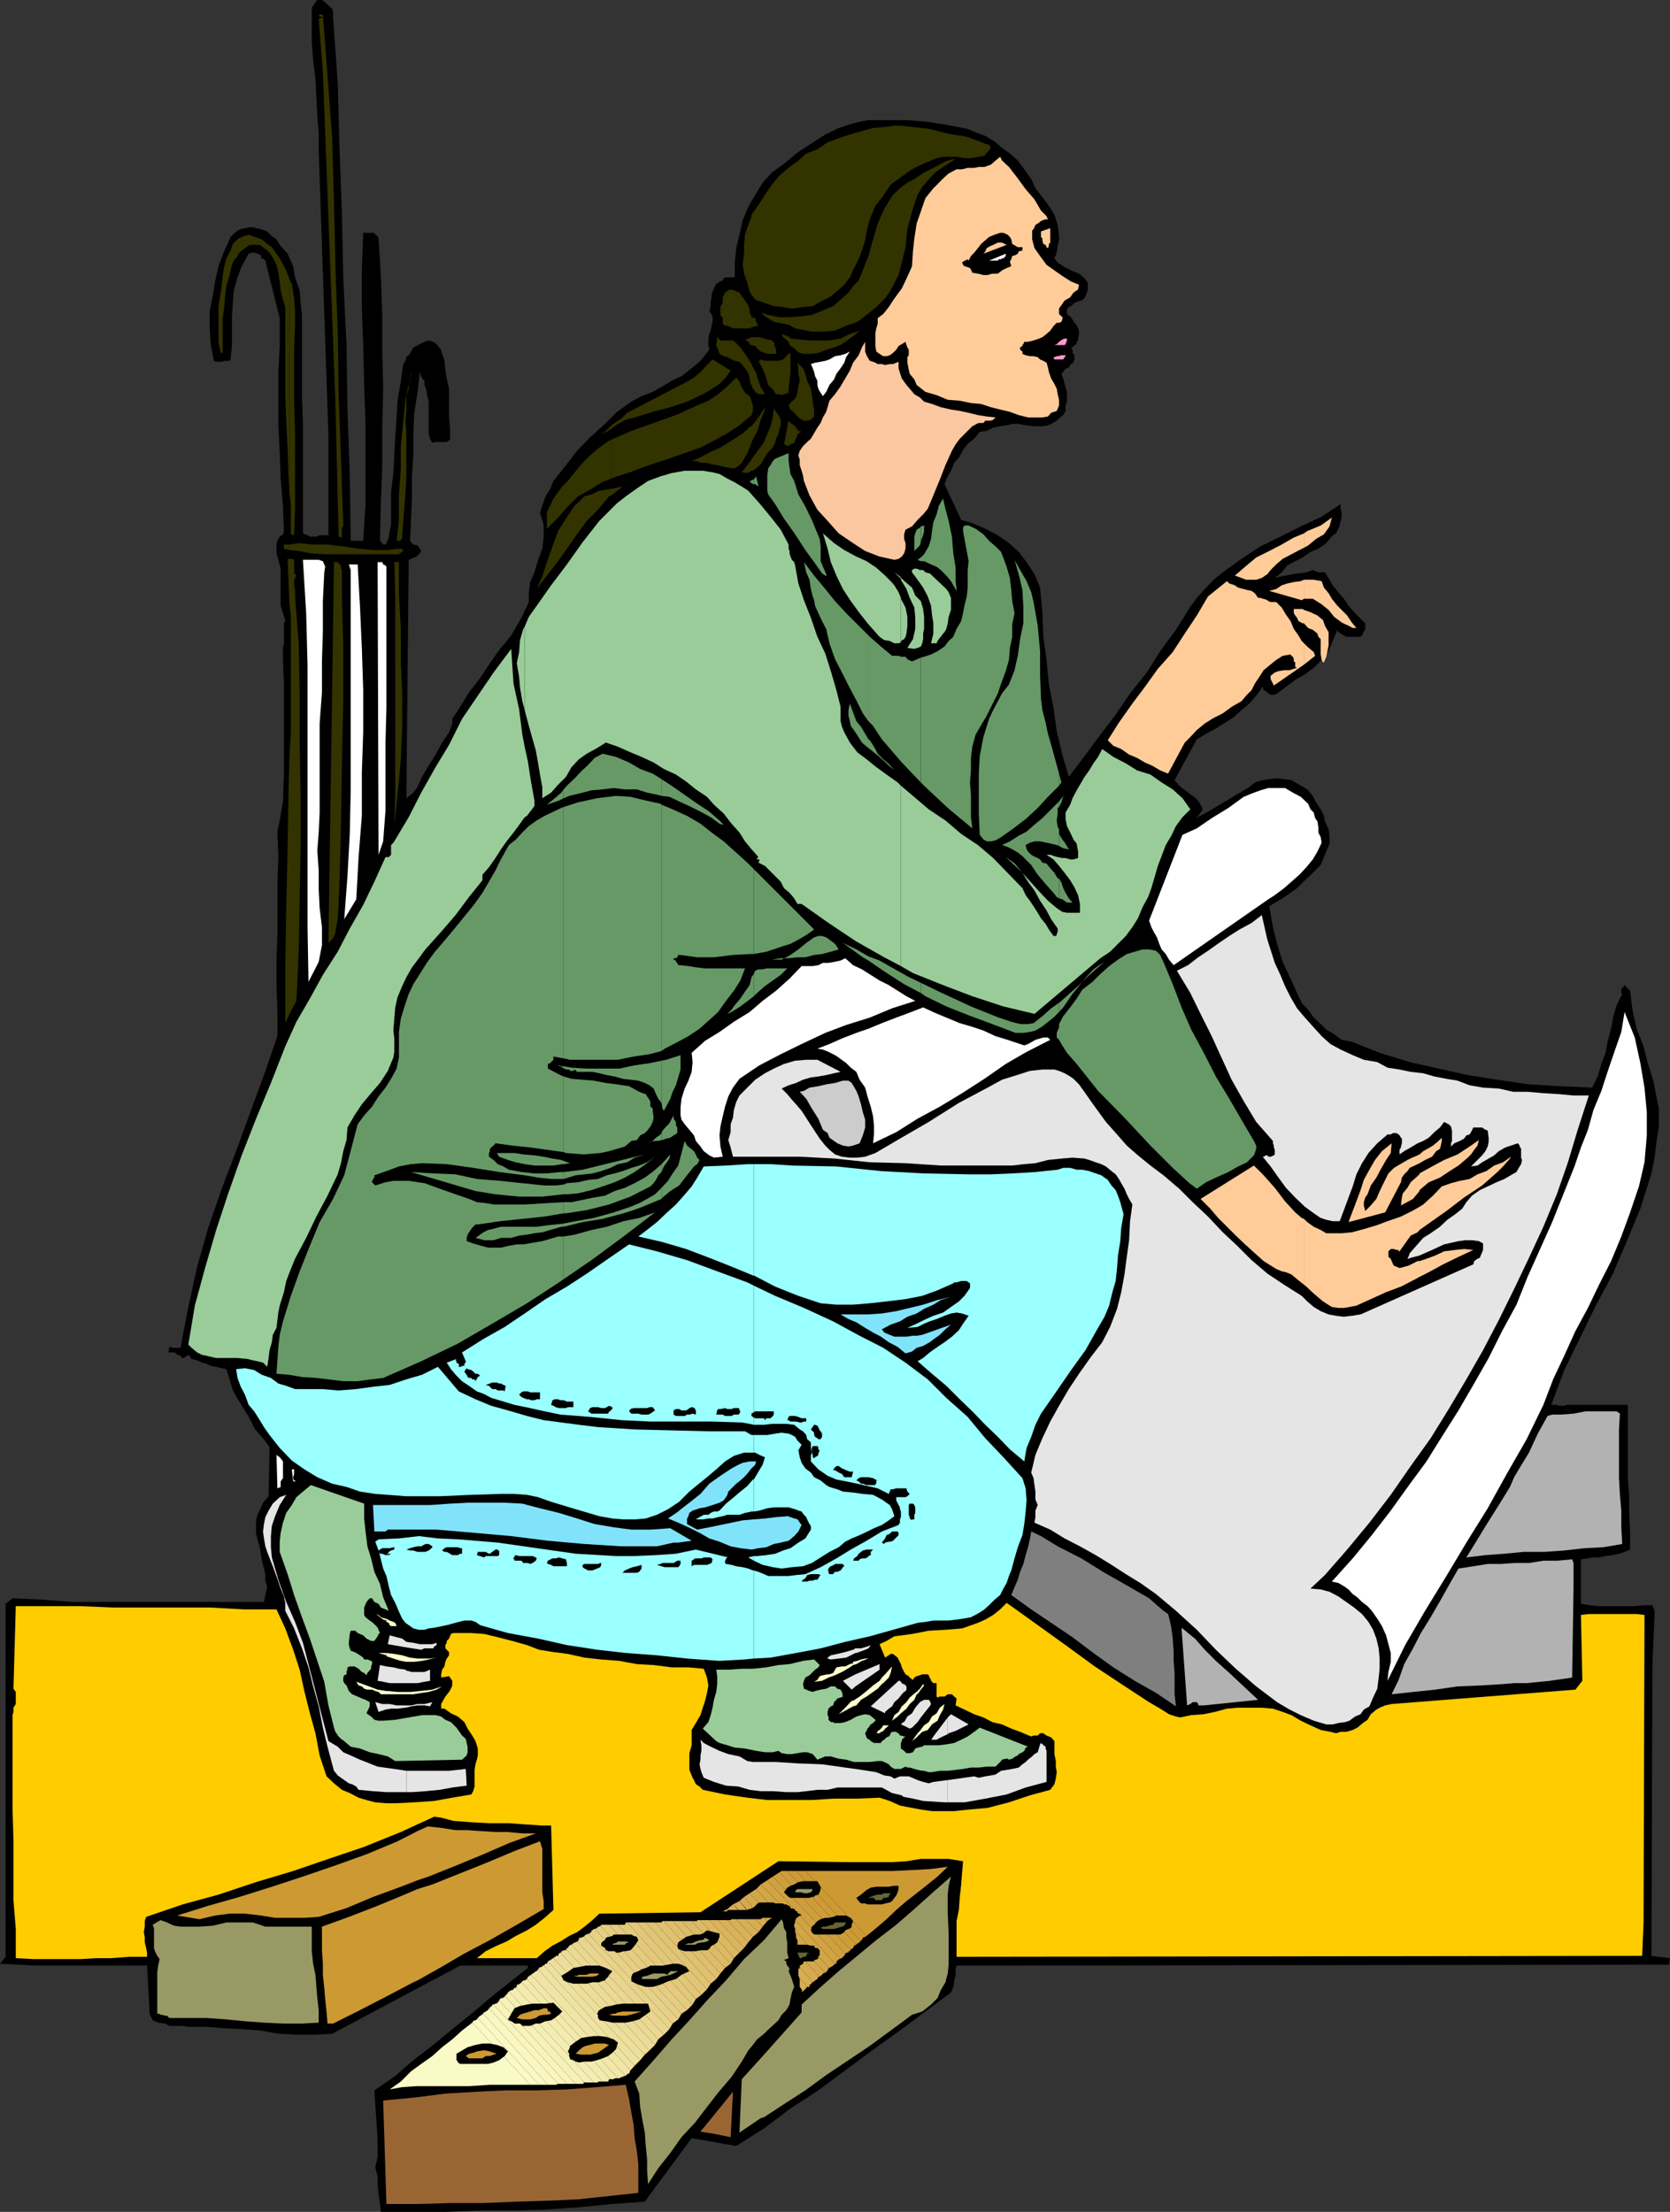 <svg xmlns="http://www.w3.org/2000/svg" width="360" height="476.902"><rect width="100%" height="100%" fill="#333333" stroke="none"/><path d="M75.602 116.602H78.3l.5-8.102V91.7l-.3-8.7-.2-8.398-.3-8.403v-8.097l.3-7.903h2.403l.2.403.5.3.199.5.5 8.098.3 8.2v8.1l.2 8-.2 8.102v8.399l-.3 8.199-.2 8.102.5.5.2.3h.5l.199-.3.5-1.2L84 114.5l.3-1.2v-7.198l.5-4.102.2-3.8.203-3.9.297-4.3.203-3.8.7-3.9.5-3.8.5-.7.199-.8.8-.7.2-.5.5-.898.699-.3.699-.403 1-.5.902-.297 1 .297.7.5.3.403.7.8.199.899.3.699.2.8.199 1.9.3 1.902.5 2.199V90l.2 2.2v2.6l-.7.5h-2.698l-.399.2-.5-.898-.3-1.2v-6.8l-.2-.903L92 85v-.5l-.297-1-.203-.5v-.898l-.5-.5-.2-.5-.3-.903-.5 4.5L89.3 89l-.198 4.602v4.597l-.301 4.5v4.602l-.2 4.8-.199 4.5.2.301.5.5.898.2.5.699.3.5-.3.5-.7.699-1.698.7-.5 51.402 1.5-1.2L90 169.7l.8-1.898 1.403-2.399 1.7-2.703 1.398-2.597 1.5-2.2L97.5 156v-1l1.703-2.598 1.899-3.101 2.398-3.102 2.102-3.199 2.199-3.098 2.402-2.902 2.2-3.8 1.597-3.4v-2.1l.3-2.2.903-2.098.797-2.703.902-2.398.301-2.602v-2.398l-.3-1.2-.5-1.5.5-1.601.699-2 1-1.598.699-1.703 2.699-3.398 2.402-3.102 2.801-2.898 3.2-2.899L133 88.801l3.102-2.2 2.199-1.199 2.402-.902 2.098-1.2 2-1.198 2.101-1 2.2-1.7L151 77.801l1.902-2.399-.199-1V73.2l.2-1.199.3-.7.2-1.198.199-.7V68.2l-.7-1.199.301-.8v-1.4l.2-.5v-.898l.199-.5.3-.703.5-1 .399-.199.3-.3.7-.2.199-.5.5-.2h1.902v-3.198l.301-3.102.7-2.898.699-3.102 1.199-2.898L162.8 42l1.601-2.598 2-2.203L169 35.301l2.902-2.399L174.801 31l3.101-2 2.899-1.398 3.101-1 1.7-.403 1.601-.297h8l4.297.297 4.5.703 4.602.899 1.898.8 1.902.7 2 1.199L216 31.902l1.703 1.2 1.7 1.5L220.8 36.5l1.5 2.102.902 2 1.5 1.898 1.399 1.902 1.199 1.899.7 2.199.3 2.402v.899L228 53l-.2 1.5-.5 1.2.7.902 1.5 1 1.402.699 1.7.699 1.199 1 .699 1v1.402l-.2.7-.5 1.199-.698.5-.7.199-.8.3-.7.7-.5.2-.402.5v1l.902.702.301.5.399.7.5.5.3.699.2.699v.5l-.2 1v.402l-.3.297v.5l-.5.203v.2h-.2l-.199.3-.3.2.3.3v.7l.2.199.199.3v.899l-.2.5v.2l-.5.3-.199.2-.3.5-.403.202-.5.297-.297.5-.402.403.402 1 .297 1.199.203.699.297 1v2.102l-.297.8v1.2l-.5.898-.902.7-.5.5-1.2.702-.699.297-1.199.203h-1.902l-1.7-.203-1.5-.297h-1.398L217 91.7l-1.398.203-1.5.297-1.399.703-1.5.2-1.203 1.5-1.2.898-1.198 1.5-.7 1.402-1.199 1.399L205 101.5l-.7 1.2-.698 1.702 3.601 7.7 2.399.699 2.8 1.199 2.7 1.402 2.398 1.7 2.102 1.898 1.699 2.2 1.699 2.6 1.203 2.9.5 5.3.2 5.3.699 5 .5 5.302 1 5 .699 5.097 1.199 5 1.402 4.801 3.399-4.5 3.402-4.598 3.297-4.3 3.102-4.602 3.601-4.5 2.899-4.598 3.398-4.601 3.102-5 1.398-1.899 1.703-1.902 1.899-2 2-1.598 4-2.902 4.101-2.7 4.297-2.1 4.402-2.2 4.5-2.098L289 108.7v1l.203.903v1l-.203.699-.2 1-.3.699-.5 1-.7.402-1.398 1.7-1.699 1.199-1.703.699-1.7 1.2-1.597.8-1.703.902-1.2 1.5-1.5 1.2 1.2-.301 1.203-.2 1.5-.3 1.399-.2 1.5-.199 1.398-.5 1.203.5h1.399l1 1.598.699 1.2 1.199 1.5 1.203 1.402 1 1.5 1.2 1.398 1.199 1.2 1.199 1.202v1.399l-.301.3-.2.5-.198.399-.301.3h-3.098l-.5-.3-.703-.398-.5-.301-.2-.5-1 2.398-.898 2.203-1.5 1.899-1.699 1.699-1.902 1.402-2.098 1.2-2 1.5-1.902 1.398-.5.3h-.899l-.5-.3-.5-.5-.5-.2-.199-.698-1.402 1.898-1.5 1.7-1.7 1.402-1.601 1.5-2.2 1.398-1.898 1.2-1.902 1-2 1.202-4.797 8.797 1 1.203 1 .797 1.2.903 1.398 1 .699.898.703 1.2v.5l-.402.5-.5.702-.5.5 2.601-1.402 2.899-1.7 3.101-1.898 2.899-1.703 1.199-1 1.703-.5 1.399-.199 1.699-.2 1.5.2 1.601.2 3.399 2 1.199 1.402.703 1.398 1 1.5.7 1.402.199 1.2.8 1.699.2 1.398v1.703l-1 2.399-.899 2.199-1.703 1.7-1.7 1.6-1.698 1.7-2.102 1.5-1.898 1.2-2 1.202.8 4.5.899 3.598 1.199 3.902 1.703 3.598 1.7 3.8.898 1.7 1.199 1.2 1.203 1.702 1.5 1.399 1.2 1.199 1.699 1 1.601 1.2 2.2.402 6 2.398 6.5 2 6.199 1.402 6.3 1.399 6.399 1 6.8 1 6.7.398 6.902.301 1.2-2.398.8-2.7.899-2.402.5-2.598.699-2.601.5-2.7.699-2.402 1.203-2.398-.203-.2v-.699l.203-.5H350v-.3l.203-.2 1.2 1.2.5 4.097.898 4.102 1.5 3.8.902 3.598 1.2 3.801.8 4.102.399 1.898v4.102l-.399 2.199-.5 4.101L356 253l-2.398 7.602-2.899 7-3.101 7.199L344 281.5l-3.398 7-3.399 6.902-2.8 7.5h1.199l.398.2h1.203l.5-.2h13.2V318.7l.3 3.903v4l.2 3.898v3.602l-1.2.5L349 335l-1.398.3-1.5.2-1.399.3h-1.5l-.902.2-1.5.2v9.6l2 .302 1.601.199h8l1.899-.2h1.902l.5 1.2-.5 11.699-.203 62.7 4 .5-.2 1.402-153.597.199-.203.8V426l-.297 1v.402l-.203 1-.297.7-.203.5-5.797 4.3-5.5 4.098-6 4.3-5.5 4.102-5.8 4.297-6 3.903-5.7 4.3-6 3.797-9.601-1.699L139 474.7l-7 .5-7.2.702-7.198.5-7.2.2H103.5l-7.5.3H82.102l-.2-1.902-.3-2-.2-1.898v-1.903l-.5-1.898.5-2.2v-3.8l-.699-10.602 4.5-3.097 3.899-3.403 4.3-3.297L97.5 437.5l4.102-3.3 4-3.4 3.898-3.1 4.3-3.4v-.5H99.204l-27.601 14.7-3.602.2h-4.098L60 438.5l-3.797-.7-4.101-.3-3.801-.2-3.899-.3h-3.8l-1.2-.2H36.5l-.898-.5-1.5-.198-1.2-.5-.199-.5-.3-.5-.2-.7V433l-.5-9.2H8l-4.098-.198-3.902-.2 1.203-1.5v-76.101l1.5-1.2 6.5.301 6.399.5h41.3l.301-1.5.399-1.703-.399-1.398v-1.399l-.8-3.203-.403-2.597-.797-2.903v-2.898l.297-1.2.703-1.402.5-1.199 1.2-1.398.199-10.602-1.399-1.898L55 308.199l-1.2-2.398-1.198-2-1.2-1.899-1.199-2.101-.703-2.399-.7-2.203-1-.199-1.198-.3-1.2-.2-1-.5-.902-.2-1-.5-1.2-.3-.698-.898-1 .699h-.399l-.3-.5-.7-.2-.203-.3-.5-.2h-1.2l.2-1.199h.3l.403.2h1.7l1.699-8.801 1.898-8.7 2.402-8.402 2.899-8.398 3.101-8.102 2.899-8 3.101-8.398 2.899-8.399V218.2l-.2-5.797v-5.5l.2-5.5v-11.101l.199-5.5-.2-5.5.5-2.399.7-4.101.203-6v-19.2l-.203-5v-3.199l.203-.402v-4.598l.297-.5-.5-1.703-.5-1.597v-8L60 120.7l-.398-1.398v-1.899l.199-.8.199-.403.3-.5.7-.5.203-.699L61 109l-.5-5.8-.2-5.798L60 91.7V80.2l.3-5.597v-6L57.203 56.2l-.3-.297-.5-.203-.2-.699-.703-.3-.5-.2h-.7l-.698.2-1.5 2.702-.899 2.399-.8 2.8-.2 2.7L50 68.199v6.203l-.297 3.098-.203.3h-1.2l-.3.2h-1.398l-.5-.2-.7-3.6-.199-3.4V67l.7-3.398.5-3.102.699-3.098L48.3 54.2l1.402-3.097.5-.5 1-.903.7-.297.898-.203.8-.199h.899l.703.2 1 .202 1.399.5 1 1 1 .7.699 1.199 1.7 1.897 1.203 2.703.399 2.399 1 2.8.199 2.7.3 2.601V85.7l.2 5.703V115l1 .402.5.297h1.402l.7-.297H70.8V93.801l-2.098-61.399v-3.601l-.3-3.801-.2-4.098L68 16.801 67.5 13l-.297-4.098V1.7L68 .5l.402-.5h1l.7.5.5.5 1 .902.199.7V3.8l1 14 .402 14.398.5 13.903L74 60l.703 14.402.2 13.899.5 14.199.199 14.102"/><path d="m207.203 53.5-.3-.2h-.2v-.698h-.5V52.3l1.399-1.399 1.699-1.5 1.902-.902 2-.5 2.098-.5 1.902-.2 2-.5 1.899-.198-.5 1.199-.2.699-.8.902-.7.297-1.699.203h-1.902l-2.098-.203-2.203.5-.7.403-1.198.8-1.2.899-.699 1.199"/><path fill="#330" d="m62.402 218.602 1.5-2.801.5-10.801.2-11.098.199-11v-11.3l-.2-11V149.5l-.199-10.5-.8-10.398V127l-.2-.8v-.9l.2-.698.3-.5-.3-.301-.2-.399V120.7l-.5-.199h-.5v9.8l.301 2.4v25.202l-.3 5.098v55.602M62.402 163l-.199 7.402-.203 12.7-.297 12.3-.203 12.7v12.5l.902-2V163m0-42.5H62l.402 9.8zm0-1.898 2 .199 2.598.5 3.102.199H72.3v-1.898l-1.7-.2h-3.398l-2.8-.3-2 .3v1.2"/><path fill="#330" d="M62.402 117.402h-1.199v.899l1.2.3v-1.199m-.001-11.102.301 2.4v6.5l.7.202.199-5.5v-17l-.2-6v-11.5l.2-5.601V67l-.2-2.7-.5-3.1-.5-1v46.1"/><path fill="#330" d="m62.402 60.2-.699-1.9-1.402-2.6-1.7-2.4-1-.698-1.199-1-1.402-.5-1.398-.5-1 .3-1.2.5-1.199 1.2-.5 1.398-.902 1.7-.5 1.902L48 59.5l-.2 2.2-.698 4.3v7.7l.5 2.402H48v-7.5l.3-2.102.2-2.398.3-2.403.7-2.398.5-2.2.402-.902.801-1 .399-.699.5-.5 1-.7.699-.5H56l.703.5.899.7.5.5.5.7 1 1.902L60 58.8l.3 1.898.2 1.903.5 2 .5 1.597V85l.203 5.7.297 6 .203 5.8.2 3.8V60.2M72.3 201.102v-.2l.5-2.703.2-3.597.203-4.801.297-11.7.203-13.5L74 151v-12l-.297-9.898v-6.2l-.203-.3v-.7l-.297-.203-.402-.5h-.5v79.903M72.3 121.2H72l-1.2 82.1 1-1 .5-1.198v-79.903m0-1.699H86v-1.2l-2.398.302h-3.2l-3.3-.301-3.102-.5-1.7-.2v1.899m0-32.898v.3L73 115.7l.703.203v-2.101l.297-.5v-.5l-.5-13.899L73 85l-.2-14-.5-13.598v-.8 30"/><path fill="#330" d="M72.3 56.602 72 43.699l-.398-13.898-1-13.5-1-13.2h-.7l-.199.301.2.2h.5V3.8l-.7.3.899 11.5 2.699 71v-30M86 168.2l.402-4.5.301-7v-7.2l-.3-6.898v-7.2l-.403-7V121.2v47m0-47h-1l.203 7.402v42.3L85 177.801l.703-6.7L86 168.2v-47m0-1.7.902-.7v-.198h-.199v-.301H86v1.199m0-2.898h.402v-.403h.301v-.297l.2-3.3.3-3.403.2-3.097.199-3.403v-9.097l-.2-3.102.2-1.7v-3.398l.5-1.601v-1l-.7 3.398-1 10V101L86 106.602v10m0-4.5-.5 4.5h.5zM88.102 82.8l.5-1.698.199-1.2-.2.7-.199 1.5-.3.699"/><path d="m223 62.402-1.398 2.2.398.199h.3l.5.5h1.2l.203-.5.5-.5.7-.2.199-.5.5-.199H228V65l-.398.8h-1l-.7.2-1 .2-.5.3-.402.5h-1l-.5-.3h-.2l-.698-.2-.301-.3-.5-.4-.399-1v-.698l.2-.7.199-.3.3-.5.2-.2.3-.203H223v.203"/><path fill="#fac7a1" d="M193.703 78v1.402l.297 1 .402 1.2 1 1.398.7.8 1 1.2 1.199.7.902.902 1.7.5 1.898.699 2.199.5 1.902.3 1.899.399 2 .5 1.902.3 1.899.2-.5.5-.5.2h-1.2l-.402.5h-1l-.5.202-.5.297-.398.203-2.7 2.7L206 95.8l-.797 1.398-1.402 3.102-1.2 3.101-1.398 3.399-1.203 2.898-1 1.203-1.2 1.2-1.198 1.398-1.399.7-.3 1v1l.3.902v1.199l-.3 1-.5.699-.7.5-.902.2-3.2-.7-3.101-1.2-2.898-1.898L180.8 115l-2.399-2.7-2.199-2.398-1.703-3.101-1.2-3.102-.198-1.199-.301-1-.399-1.2v-1.198l-.3-.903.3-1 .7-1 .898-.898.8-.7.7-1.199.703-1.203.7-1 .5-1.199.699-1.2.3-1 .399-1.398L180 85l1.203-1.7 2-3.398.7-1.703 1.199-1.597.699-1.7 1-1.703-.301.5v2.102l.3.8.2.399.5.8.703.2.5.2.5.3h.899l.699.2 1-.2h.699l.703-.3.5-.2"/><path fill="#f9c" d="m227.102 74.602.199-.2.5-.203.5-.5.699-.5.5-.199h.5v.402l-.297.797-.203.203h-2.2l-.198.2"/><path fill="#fff" d="m177.402 85.402-.5-.703-.5-.898-.199-.801v-.898l-.5-1-.203-.903-.297-.797-.402-.902.902-.3 1.2-.2 1-.2.898-.3 1.199-.7 1.203-.198 1-.301 1-.5-.8 1.199-.403 1.2-.797 1.202-.902 1.2-.5 1.199-1 1.199-.7 1.5-.699.902"/><path fill="#f9c" d="m227.3 77.5-.198-.5h.199l.5-.2H228l.8-.198h.903v.199L229.5 77l-.297.5h-1.902"/><path fill="#9c9" d="m113.102 176.2.5-.298 1.601-2.101v-1.2l-.703-3.902-.7-4.5-.698-3.199v15.2m0-15.2-.5-2.598-.7-5.5-1.199-5.5-.3-4.402-.2-3.098-3.8 5.098-3.403 5-3.398 5-2.801 5.602-2.899 4.8-3.101 5.5-2.7 5.297L85 181.402l-.2.297-.5.5v2.102l-.5.5h-.698l-2.399 5.3-2.402 5-2.899 5.098-2.601 5-3.2 5-2.8 5.102-2.899 5-2.402 5.3-3.098 7.899-3.199 7.7-3.101 7.902-2.899 8.199-2.601 7.898-2.399 8.203L42 281.5l-1.398 8.402.699.7 1.199 1 1 .5.902.199 2.2.5h4.601l2.098.199 1.199.3 1 .2 1.203.3.899.9.3-1.9.2-1.698.5-1.7.199-1.601.8-1.5.2-1.7L60 283l.3-1.5.903-2.898.5-2.403 1-2.597.899-2.2 2.398-4.5 2.203-4.601 2.399-4.5 2.199-4.602.699-2.398.5-2.602.703-2.398.2-2.7 1.5-2.601L78 238.102l2-2.403 1.902-2.199 1.7-2.598L84.8 228l.199-1.2v-2.898l-.2-1.703.2-2.597.203-2.403.5-2.199 1-2.398.899-1.903 1.199-2.097 1.5-2 1.402-1.903 3.399-3.797 3.101-3.601 2.899-3.899 2.898-3.601v-1.2l1.402-1.601 1.399-2 1.199-1.898 1.203-1.7 1.5-1.902 1.399-1.898 1-1.403V161m.001-7.898L114 156.5l1.5 5.3.5 2.802.402 2.398.5 2.7v2.402l1.899-1.2 1.5-1.703L122 167.5l1.203-2.098 1.598-1.703 1.699-1.199 2.203-1.2 1.899-1.198 2.601.898 2.7 1.2 2.398 1 2.601 1.202 2.2 1.399 2.601 1.199 2.2 1.5 2.097 1.7 2.402 1.6 1.5 1.7 2.098 1.902 1.703 2.2 1.7 1.898 1.199 1.902 1.398 1.7 1.5 1.699-.297.199v.3h.5v.2l-.203.5 1.402.7 1.2 1.202 2.199 2.2.699 1.398 1.203 1 1 1.2.7 1.202h.898l5.8 4.098 6 4 6 3.402 3.602 1.899v-38.899l-.703-.703-2.398-1.699-2.2-1.598-2.101-1.703-2-1.5-1.598-2.097-1.203-2.2-.5-1.203-.297-1.199v-3.098l-.902-3.601-1.2-4.102-1.199-3.797-1.699-3.601-1.402-4.102-1.5-3.797-1.2-3.601-.699-3.899-.199-.703-.5-.5-.3-.699-.2-.7v-.5l-.203-.5v-.898l-1.7-3.203-2.198-2.797-2.399-2.902-2.402-2.7-1.399-.898-1.699-1-1.402-.703-1.7-1-1.699-.398-1.902-.301h-3.898l-2.801.5-2.399.7-2.699 1-2.101 1.402-2.399 1.699L133 108.5l-1.898 1.902-1.899 1.899-3.601 4.601-3.399 4.797-3.402 4.5-3.098 4.403L114 133l-.898 2.102v18"/><path fill="#9c9" d="m113.102 135.102-.301.5-.7 2.398-.199 2.602-.5 2.398.5 2.902.2 2.399.5 2.898.5 1.903v-18m81.101 73.198 2.598 1.5 6.5 2.602 6.3 2.399 6.7 2.199 6.699 1.602 14.203-12 2.098-1.403L241 203.5l1.703-1.7 1.399-1.898L245.3 198l1-2.398 1.199-2.2.703-1.902 1.399-4.8 1.699-4.5 1.199-2 1-2.098 1.402-1.903 1.7-1.699-1.7-2.398-2.101-1.903-2.399-1.5L248 167l-2.898-.898-2.399-1.5-2.703-1.403-2.398-1.699-.899 1.7-1 1.402-.902 1.5-1 1.398-1 1.7-.7 1.202-.898 1.7-.5 1.398-1 1.7v1.402l.297 1.5.703 1.398.7 1.5.699.902.3 1.7V185l-1 .3h-.699l-1-.3H229l-1-.2-.7-.198-.898-.301h-.8l1.5 1 1.199 1.398 1.199 1.5 1.203 1.602.899 1.5.8 1.699.399 1.902v1.899H230l-1-.2-1.2-.8-1.898-1.602-1.902-2-1.7-1.898-1.898-2.102-1.699-2-1.902-1.398 1.902 1.699 1.7 1.7 1.199 1.902L223 192l1.203 2.2 1.399 2.1 1 1.9 1.398 2v.702l-.2.5v.2l-.198.199h-.5l-1-1.399-.7-1.203-1-1.199-.699-1.2-.902-1.398L222 194.2l-.898-1.199-.7-1.5-3.199-3.3-3.101-3.2-3.301-2.8-3.598-2.4-3.402-2.898-3.598-2.402-3.402-2.898-2.598-2.2v38.899m0-69.802v-.3l.7-.4.3-.5.2-.698.199-1.7V133l-.399-2-1-1.898v-.2 9.598"/><path fill="#9c9" d="m194.203 128.902-.5-1.203-.902-1.5-.801-.898-1.2-1.2-1.898-1.699-2.101-1.402-2.2-1-2.601-1.398-2.2-1.5-2.398-2.102 1 3.3.7 2.9 1.199 2.902 1.402 2.898 1.7 2.602 1.898 2.597 1.902 2.403 2.399 2.699 1 .699 1.199.2 1 .5h.902l.5-.2v-9.598m0-4.102v.2l1.2 2 .699 1.902 1 2.098.199 2.2v2.402l-.5 2.199-1.2 1.898 1.5.203.7-.203.699-.297.3-.703.2-.898v-1.2l.203-1V133l-.203-1.7-.5-1.698-1.2-1.2-.698-1.703-1.399-1.199-1-.898v.199m0-.199L194 124.3l-1.2-.899 1.403 1.399v-.2"/><path fill="#330" d="m131.8 106.8 2.403-1.898-2.402.5zm0-1.398-2.597.399-1.703.8-1.5.399-1.2 1.2-.898.8-1.902 2.8-1.7 2.7-1.198 3.3-1.2 3.4-1 3.1-1.199 2.7 2.2-2.898L120.3 121l1.902-2.7 2.2-3.1 2.097-2.9 2.402-2.398L131.3 107l.5-.2v-1.398m0-2.202 1.2-.5 2.902-.9 3.098-1.198 6-2 6-2.102 2.902-1.5 2.899-1.598 2.601-1.703L162 89.5v-3.098l-.398-1-1-.703-.7-1.199-.5-1.2-.699-.898-1.902 1.899-2 1.699-2.098 1.402-2.402 1-4.598 2.098-4.8 1.7-4.801 1.702-4.301 1.899v8.398"/><path fill="#330" d="m131.8 94.8-.5.2-2.097 1.5-2 1.7-1.902 1.902-1.7 2.097-1.199 1.5-1.199 1.203-.902 1.2-1 1.398-.7 1.5-.699 1.402V114l2.399-2.398 2.101-2.403 2.2-2.199 2.898-1.598 2.402-1.5 1.899-.703v-8.398m-.001-2.399 1.403-1 1.7-.902 1.898-.5 3.902-1.2 3.797-1 3.602-1.198L151.5 85l1.703-1 1.598-1 1.5-1.398 1.199-1.7-3.898-2.402-1.2 1.2L151 80.2l-1.398 1.202-1.5.899L144.8 84l-3.2 1.7-3.3 1.702L135.203 89 134 90.2l-1.5 1-.7.5v.702"/><path fill="#330" d="m131.8 91.7-.5.5-1.398 1.402 1.7-1 .199-.2V91.7M162 101.5h.3l.903-.7.797-.698.703-1.2.7-1.203 1-1 .699-1.199.199-.898.5-1 .199-1 .3-.903V90.5l-.3-.7-.7-1-.5-.698-.198 1.898-.5 1.902-1.399 3.399L163.5 97l-1.2 1.602-.3.5v2.398m0-2.398-.898 1.199-1.2 1.5 1.2.199.898-.5v-2.398m0-3.602v-.2l1.203-2.198L164 90.5l.703-1.7.2-1L163.5 90l-1.5 1.902V95.5"/><path fill="#330" d="M162 91.902h-.2l-1.898 1.7L157.703 95l-2.402 1.5-2.098.902-2.203 1.2-1.898.8H150l1.203.399h1.2l1 .3 1.199.2 1.199.3 1 .2L158 101h.203l.5-.2.7-.5.5-.5 1.199-2.1.898-2.2v-3.598m0-2.402.3-.898v-1.2l-.3-.8v-.2V89.5m0-6.5.3.8.7.9.703.3h1.2L164 83.5l-.5-1.398-.5-1.7-.7-1.203-.3-.699V83m0-4.5-.398-.7-1-1.5-1-1.398-1.2-1.203-.402-.297h-2.7l-.198-.203-.5-.5-.2 1.903.399.8.3.899.899.5.8.199.903.5.7.3 1 .2.5.5.699.902.699 1 .3 1.2.2 1.199L162 83v-4.5m0-4.098.8.2.403.5.797.699.902.3.5.2h1.7l.199-.2v-.699l-.2-.5v-.3l-.3-.2.3-.203-.699-.797-1-.203-.699-.199-1-.3H162v1.702"/><path fill="#330" d="m162 72.7-.7.3-.698.2.699.5.5.702H162V72.7m0-2.098.8-.301h.7l-.297-.5-.203-.399-.2-.8-.8-.2V68.2v2.403m0-2.403-.2-.298-.198-.5V66.7l-.302-.7v-.2l-.7-1-.5-.698-.699-1-1.199-.5-.703-.2-.5.2-.5.3-.2.2-.5 1V65.3l-.5.898v1.703l.5.7v1l.2.5 1 .199 1 .5h3.602l.398-.2v-2.4m.001-4.598.8 1 1.903.699 2.098.699 2 .2 1.402.3V36l-.203.2-2 1.702-1.598 1.899-1.5 2.199-1.402 2.2-1.5 2.1v17.302"/><path fill="#330" d="m162 46.8-.7 1.7-.698 2.102-.2 2.199v1.898l-.3 2.403.3 1.898.7 2 .5 1.902.398.7V46.8m8.203 49.2.2-.2.8-.3.2-.5.199-.398.3-.801.2-.399.699-.3-.7-.2-.199-.3-.3-.403-.2-.297-.199-.203-.5-.297-.3-.203-.2-.199v5m0-5-.203-.3-1 5.1 1 .4.203-.2v-5m0-3.2.2.5.8.7.7.8.5.4.898.5h.5l1-.2.699-.7v-1.5l-.297-1.698-.203-1.403-.2-1.398-.8-1.7-.398-1.5-.5-1.199-1.2-1.203.2 1.203v1.2l.3 1.199-.3 1.5-.2 1.199-.3 1.2-.899.902-.5.5v.699m0-.699-.203.3.203.399zm0-5V81.8l.2-1.602V76.3l-.2-.2v6m0-5.998L170 76.3l-.297.3-.902.899-1 .3h-2.899l-.902-.3-.297.3h-.203l.5.9.703 1.5.5 1.402.399 1.398 1 1 .699 1H168l.5.2.5-.2 1-.3v-1.2l.203-1.398v-6m0-1.901.2.402.8.5.7.699.5.3.898.2h1.5l1.601-.2 1.7-.699 1.699-.5 1.402-.5 1.7-1.203 1-.699 1.398-1.2-2.098.7-2 1-2.402.402h-4l-2.399-.203-2-.199-.199-.3v1.5"/><path fill="#330" d="M170.203 72.7 168.5 72l.3.7.7.5.5.5.203.5v-1.5m0-2.598 1.2.699 1 .199 2.597.5h2.402l2.598-.2 2.203-1 2.598-.898 2-1.5 2.101-1.703 1.899-1.898L192 62.6l.8-1.601.903-1.7.5-1.898 1-4.101.399-3.899 1-3.8L197.8 42l1-1.7 1.2-1.397 1.602-1.703L203.3 36l2.199-1.398.5-.5-.5.199-1.7.5L201.603 36l-2.399 1.2-2.101 1.402-1.5.8-1.602 1.2L192.5 42l-.898 1.402-1 1.7-1.399 3.097-1 3.403-1 3.597-1.402 3.602-.7 1.699-1.199 1.2-1 1.402-1.699 1.5L179.602 66l-2.399 1-2.203.902-2.2.297-2.597.203v1.7m0-1.7H168l-2.398-.5-1.602-.5.902.797.7.403 1.199.8 1.199.2 1 .199 1.203.3v-1.699"/><path fill="#330" d="M170.203 66.5h1l1.899-.3 2.101-.2 1.7-1 1.898-.898 1.5-1.2 1.699-1.5 1.203-1.601.899-2 1-1.899L185.8 54l.699-2.2.3-1.898.7-2.601 1.203-2.899 1.7-2.203L192 39.801l2.203-1.602 2.399-1.699L199 35.3l2.902-1.198 1.399-.301h2.902l1.7.3h1.398l1.699-.3 1.203-.2 1-1.199.399-.5-.399-.703-.8-.199-1.2-.5-2.8-1-4.102-.7-3.899-1-3.601-.398-2.598-.3h-1.402l-2.2.3-2.398.2-2.601.699-2.399.699-2.402.8-2.399.9-2.199 1.5-2.402.902-1.899 1.699L170.203 36v30.5"/><path fill="#fff" d="m69.902 123.402-.3 6.2v6.5l-.2 6.5v6.699l-.5 6.699v19.2l-.199 4.3-.3 3.902.3 4.297v4.102l.2 4 .5 4.101v3.899l-.7 3.601L66.5 211.7l-.2-11.5v-56.7l-.3-11.3-.7-11.5h3.403l.899.3.3.7.2.5-.2 1.202m13.398 0v29.2l-.198 7.5v14.597l-.5 6.703-1 2.899-.2-63.102h1l.2.5.5.203.199.297v1.203m-6.199-1.702.5 9.1.398 8.9.3 9.1v8.9l-.3 8.902v9.3l-.7 8.899-.5 9.101-2.597 4.297.7-9.297.5-9.101.199-9.399v-47.5l-.399-1.203h1.899"/><path fill="#9c9" d="m203.602 136.3-.301.302-.5.699-.2.199-.199.3-.3.4-.2.5h-1.199l.5-2.098v-2.2l-.3-1.902-.2-1.898-.703-2-1-1.903-1.2-1.699-1.198-1.598v-.5l.5-.3h.5l.699.3H199l.5.5.703.2h.2L204 127l.5.7.5 1.202v2.598l-.5 1.5-.2 1.402-.3 1.2-.398.699"/><path fill="#fc9" d="M222.5 49.7v1.902l.5 1.898 1.203 1.7 1.399 1.902L229 59.5l1.902 1.2 1.7.702-.2 1-1 .7-.699 1-1.203.699-.7 1-.5.699v1.2l.903.902H229v.3l-.2.5-.5.2h-.5l-.698.699-.7 1-.8.699-.899.7-.703.3-1.2.402-1.198.297h-.801l-.2.5-.199.203v.2l-.5.3v.5l.5.399v.5l.7.3.898.2h.8l.903.199.5.5.7.3.699.4.3 1 .2 1 .5 1.402.699 1.199.5 1L228 85l.3 1.2v1.202l-.5 1.2-1.198.398-.7.8-1.199.2h-3.101l-2-.5-1.899-.7-2.101-.5-2-.5-2.102-.698-2.2-.2-2.398-.5-2.601-.203-2.399-1-2.402-.699-1.898-1.5-.5-1.2-1-1.198-.2-.903-.3-1.5V77l.3-.398v-1.2l-.3-.5-.2-.5-.199-.703-.8.5-.7.403-.5.8-.703.7-.7.5-.698.199h-.7l-.8-.5-.7-.5-.199-1.2v-2.8l.2-1 .3-1v-1.2l1.2-.902 1.199-1.5.898-1.398 1-1.399.902-1.203.801-1.699.7-1.5.699-1.598.199-3.203.3-2.797.5-3.203.899-2.597 1-2.903 1.703-2.097 1.2-1.2 1.199-1.203.898-.797 1.703-.902h1.2l1.199-.3H210l1-.2h1.203l1.399-.5.8-.7 1.2-1 .398.802L217.5 36l1.703 2.2 1.899 2.6L223 43l1.402 2.402 1.2 1.2.3.699h-.5l-.699.199-.5.3-.203.2-.797.5-.203.5-.2.402-.3.297M281.102 277l.5.402 1.601 1.5 2 1.7 1.899 1.199 1.398.199h1.203l1.2-.2 1.5-.3 3.097-1.398 3.3-1.5 3.2-1.2 3.102-1.601.898-.5v-3.399h-.398l-2 1-1.899.5-.703-.3-.5-.2-.2-.3-.3-.7-.2-.5-.5-.402v-1.2l.5-.5h.7l.5.2h.5v.3h.203l2.399-3.398 1.5-.703.398-.5v-5l-1.598.903L302 262.3l-2.898 1-2.399.898L294 265l-2.598.7-2.199.202h-3.3l-1.2-.703-1.5-.699-1.402-1-.7-.7V277"/><path fill="#fc9" d="m281.102 262.8-.5-.198-1.399-1.2L277 259l-2.2-2.898-2.398-2.7-2.101-2.101-11.5 7.199 2.101 2.102 1.7 2 3.8 3.8 2 1.899 2.098 1.898 1.902 1.703 2.7 1.7 1.199.5.902.199 1.2.5 1.199 1 1.5 1.199v-14.2m0-119.5 2.398-1.898-.297-.8-1.402-1.2-.7-.703v4.602"/><path fill="#fc9" d="m281.102 138.7-.5-.5-.7-1.2-1-1.398-.699-1.7-1-1.402-.902-1.5-1.2-1.2h-1.199l-.5-.198-.199-.2-.8-.3h-.2l-.5-.2h-.5l-.703-1-.7-.5-1-.203-.698-.199-1.2-.3-.699-.5-1.203-.4-.5-.5-4.098 3.302-2.402 4.097-2.598 3.903-2.601 4-3.2 3.597-2.8 3.903-2.7 3.597-2.898 4.102-2.402 3.8 1.199 1.2 1.703.699 1.7 1.2 1.699.702 1.699 1 1.601.7 1.7 1 1.699.699 3.601-6.7 1.2-1.199 1.398-1.5 1.703-1.402 1.899-1.2 2-1 1.898-1.398 2.102-1.203 1.199-1.398 1-1 .699-1.399 1-1.5.902-1.402 1.2-1 1.5-1.2 1.398-.898 1.703-.3.2.3.3.2.2.5v.5l.3.199v1l.399.199-.7.2-.902.3h-1.2l-1.198.2-.801.3-.899.7v.702l.7 1.399 6.5-4.5v-4.602m0-4.297.898 1 1 .399 1 .8.203.7.5.5v3.3l.2 1.2.3.5h.2l.5-1.2.5-2.402v-2.898l-.801-1.399-.399-1.203-1.203-1-1.5-.699-1.398-.5v2.902m0-2.902-.301-.2h-1.899v.9l.301.5.399.5.3.702.899.5h.3V131.5m.001-2.398H283l.5.3 1.402.899 1.5 1.199 1.2 1.5 1.601 1.2.797.402.703.3.899.5h.8l-1-1.203-1-1.5-1.199-1.199-.902-.898-1.2-1.5-.699-1.2-1-1.203-.5-1.398-1.699-.301h-2.101v4.102"/><path fill="#fc9" d="m281.102 125-.7.3-1.5.2-1.402.3-1.2.4-1.198.8-1.5.402 7 2 .5-.3V125m0-6.898.898-.5 1.703-1.403 1.7-1 1.199-1.699.5-1.898-2.399 1.699-2.902 1.199-.7.5v3.102"/><path fill="#fc9" d="m281.102 115-2.2.902-2.601 1.5-2.7 1.399-2.8 1.398-2.399 2-2.199 1.903 1.399.5 1 .398h2.199l1.199-.398 1.203-.801.7-.899 1.199-1.203 1.398-1.199 1.902-1 1.7-.898 1-.5V115M306 275.3l2-1 3.102-1.698 3.3-1.602 3.2-1.5-2-.2-1.899.2-2.402.3-1.899.9-1.902.702-1.5.5v3.399m0-10.101 2.402-1.7 3.399-2.398 3.8-2.903 3.899-2.597 3.3-2.903 1.2-1.199.8-.898.7-.801.203-.399-1.703 1.2-1.898.699-1.7 1.199-1.902.7-1.7 1-2.097.402-1.902.5-2 .699-1.899 2-2.101 1.898-.801.5v5m0-8.399v-.198l2-1.7 2.402-1 2.098-1.402 1.902-1.2 2-1.698.7-.7.699-1 .699-.902.3-1.2-2 1.4-2.597 1.702-2.902 1.2-2.598 1.398L306 253v3.8m0-3.6-1.898 1.702-.7 1.2-1 1.199-.199.898-.203 1.703 2.602-1.402 1.398-1.7v-3.6m0-2.4 1.203-.698 1.5-.7.899-1.203.8-.5.2-.699.199-1v-.7l-.7.7-1.199 1-1.199.7-.902.5-.801.702v1.899"/><path fill="#fc9" d="m306 248.902-.398.2-1.2.5-1 .5-1.199.699-1.703 1-1.2 1.199-.698 1.402-.7 1.399-.699 1.5-.5 1.199-1.203 1.402-1.2 1.2-.3-1.2v-.703l.3-1 .5-.699.7-1.898 1.203-1.7.899-1.703 1.199-2.097 1-1.5.199-2.102-2.098 1.7-1.5 1.902-1.199 2.097-1.203 2.203-.7 2.2-.898 2.398-.8 2.102-.899 2.398 7.899-2.098 3.398-6.5.203-1 .5-.703.7-.699.5-.7 1.699-.8.398-.2v-1.898"/><path fill="#fff" d="m284.902 181.7-.902 1.902-1 1.699-1.398 1.699-1.5 1.602-1.7 1.5-1.601 1.398-2 1.5-1.399.902-20.402 14.2-1-1.2-.7-1.203-.898-1-.5-1.199-.5-1.398-.699-1.2-.5-1-.5-1.402 7.2-18.5 3.097-1.398 3.203-2.2 3.598-2.203 3.3-2.398 1.7-.7 1.902-.699 1.7-.5H277l1.703 1 1.7.899 1.597 1.5.5 1.199.703.7.297 1.202.5.7.203 1.199v1.199l.5 1 .2 1.2"/><path fill="#e5e5e5" d="m296.902 229 2.2 1.2 2.601.402 2.399.5 2.699.3 2.402.7 2.598.5 2.402.398 2.598 1 2.902.5 3.399.2 3.101.702h3.098l3.402.297 3.297.203 3.203.297h3.297l-2.398 7.403-2.102 7-2.398 6.898-2.899 7-3.101 6.7-3.2 6.702-3.3 6.7-3.399 6.5-3.601 6.3-3.801 6.399-3.899 6.3-4.3 6-4.301 6.2-4.598 6-4.8 5.8-4.801 5.5-3.102 2.899 2.203.2 1.899.5 1.898 1 1.703 1.202 1.7 1.2 1.699 1.398 1.398 1.7 1 1.702.703 1.899.5 2.101.2 2.2v2.199l-.2 1.898-.3 2.403L296 366l-.797 1.902-1.203.7-.7 1-1.198.5-1.2.898-.902.3-1.5.2-1.2.3h-1.398l-2.699-.8-2.8-1.2-2.403-1.198-2.7-1.602-4.5-3.398-4.398-3.801-4.3-4.102-4.102-4.297-4.5-4.101-4.297-3.602-3.402-2.398-3.098-1.899-3.402-2.203-3.098-1.898-3.402-1.899-3.301-1.703-3.098-1.898-3.402-1.5.203-1.2V325.7l.5-1.199-.5-1.2v-1.698L223 320.2l-.2-1.5-.5-1.199.903-3.8 1.5-3.598 1.7-3.602 1.898-3.398 2.101-3.602 2.2-3.3 2.398-3.4 2.602-3.398 1.699-3.3 1.5-3.903.902-3.597.7-3.801.5-3.801.5-3.598.199-4.101.5-3.602-.7-1.199-.5-1-.5-1.2-.699-1.198-.5-.903-.703-1-.898-.699-1.2-1-1-.5-1.199-.398-1.402-.5-1-.301-2.598-.2-2.402.2-2.899.3-2.699.7-2.402.199-2.598.3h-15.402l-7.598-.5-7.703-.198-7.5-.801-7.598-.399H158l-.5-2-.5-1.601.5-1.7v-1.699L158 241l.203-1.7.5-1.698.7-1.403 3.398-3.398 2.101-1.399 1.899-1 2.199-1 2.402-.703 2.399-.199h2.402l5 2.602-1.402.3-1.7.399-1.699.3-1.601.2-1.7.5-1.5.699-1.601.5-1.5.7 1.203 1.202 1 1.2.899 1 1.199 1.398 2 3.102 1.902 2.898 1.2 1.5.898.902 1.199 1 1.5.5 1.703.2h1.598l1.699-.2 2.203-.8L194 245.5l6.203-3.598 6.5-4.101 6.2-3.301 3.097-1.7 3.203-1 2.797-.898 2.703-.3h2.598l1 .3 1.199.5 1.203.7.7.5 1.199 1.199.5.699 2.898 4.102 2.402 3.3 2.399 2.7 2.101 2.398 2.399 2.102L248 251.3l2.8 2.101 3.403 2.899 2.899 2.898 3.3 3.102 3.2 3.398 3.101 2.903 3.098 3.097 3.402 2.903 3.598 2.398 3.8 2.402 1.2 1.2 1.402 1.199 1.5.898 1.7.703 1.597.297 1.703.203 1.7-.203 1.898-.297 24.3-10.8.2-.7.699-.5.5-.203.203-.5.297-.699.203-.5v-1.398l-.902-.5-1.5-.2h-1.399l-1.5.2-3.101.699-2.598 1.199-2.703 1.2-1.898.5-.5.202h-.2l.2-.402.3-.8 1.399-1.598 1.5-1.7 1.601-1 2-1.402L312 263l1.703-1.2 1.5-1.198.899-1.403 1.199-1.398 1.699-1.2 1.703-.8 1.899-.899 1.699-.703 1.699-1 .902-.5.5-.898.5-.801.2-.898-.2-.5v-1.903l-.3-.5V247l-.399-.5-1.5.5-1.203.402-1.398.797-1 .903-1.2.699-1.402.8-1 .7-1.398.199 2.398-2.398.703-.903.5-1 .2-1v-.898l-.2-1.5-.3-.2h-.2l-.703-.5h-1.898l-.5 1-.301.5-.7.2-.5.699-.898.5-.5.2-.703.3-.7.7v-.7l.2-.5v-2.2l-.2-.898-.5-.5-1-.5-.898 1.2-1.199 1L308 245.3l-1.2.699-1.198.5-1.5.902-1.399.797-1 .703v-1l.297-.5v-.203l.203-.699v-1l-.203-.2-.297-.5-.203-.198-.5-.301h-.7l-.5.3h-.698l-2.2 1.899-1.902 2.102-1.398 2.199-1.2 2.398-.8 2.602-.899 2.398-1 2.703-.902 2.399h-1.5l-1.399-.301-1.199-.398-1.203-.801-2.2-1.602-2.097-2-2-2.097-1.601-2.2-1.7-2.402-1.699-2.098h.2l.5-.3h.3l.2.3h.5l.699-.3.199-.2v-1l-.2-.5V247l-.199-.5v-.5l-3.601-4.098-2.7-4.5-2.601-4.601-2.2-4.801-2.097-4.598-2.402-4.8-2.2-4.5-2.898-4.801 2.399-1.2 2.199-1.699 2.101-1.402 2.399-1.7 2.199-1.5 2.203-1.398 2.598-1.402 2.199-1.7 1.203 5.302 1.598 5 1.199 2.597 1 2.403 1.203 2.398 1.399 2.402 1.699 2 1.699 1.899 1.902 2.101 1.899 1.7L289 226.3l2.602 1.199 2.398 1 2.902.5"/><path fill="#696" d="m121.5 275.8 6-4.1 6.902-5.098 6.801-5.2-3.402 1.2-3.399.699-3.601 1.199-3.301.7-3.598 1-2.402.402v9.199"/><path fill="#696" d="M121.5 266.602h-1.2l-3.398 1-4.101.699h-1.399l-1.699.3L108 269h-2.797l-1.5-.398-1.703-.5-1.398-.5v-.7l.199-.703.3-.5.5-.699.2-.3.699-.7h.5l4.8-.7 9.602-1 4.098-.698v-2.403l-3.398.203-5 .297h-6.7l-1.699-.297-1.902-.203-1.7-.699-2.898-1-3.402-1.2-3.301-1.198-3.398-.5H84.8l-1.7.3-2.199.7-.699-.7v-.3l.2-.2v-.203l.3-.297v-.5l2.598-.902 2.699-1 2.602-.5 2.398-.2 5.3.2 5.7.8 5.602.9 5.5.702 2.898.5 2.8.297h2.7v-1.5h-.7l-2.898.301h-2.699l-2.8-.3-2.7-.5-1.203-.7-1.2-.5-.898-.898-1-.7v-.8l.2-.403v-.5l.3-.297.2-.203.3-.199.399-.5 3.601.5 3.899.402 3.601.5 3.598.5v-16.3l-.7-.301-2.698-1.399v-1l.5-.203.699-.699v-.7l2.199.4V174l-.5.2-3.598 1.702-1.699 1-1.703 1.2-1.398 1.398-1.399 1.5-1.5 1.2-.902 1.6-1.2 2.2-.8 1.7-1.399 2.402L104 192.5l-1.7 2.402-1.698 2.098L97 201.402l-3.398 4-1.602 2.2L90.5 210l-1.398 2.2-1 2.1-.899 2.7-.8 2.602L86 222.5v5.5l-.5 2.402-1.2 2.2-1.198 1.898-1.5 1.902-1.399 2.2L78.5 240.5l-1.398 1.902-2.899 11-2.402 5.098-2.899 5-2.101 5.102-2.2 5.5-1.898 5.3-1.703 5.5-.7 2.899-.3 2.601-.398 5.797 2.601.203 2.899.5 3.101.2 2.598.3 3.199.399h3.102l2.898-.399 2.602-.3L90.8 293.5l7.902-3.8 7.399-4.298 7.5-4.402 6.898-4.5 1-.7v-9.198"/><path fill="#696" d="m121.5 264.5 4.102-1 4.3-.7 4.5-1.198 2.2-.7 1.898-.703 2.402-1 1.7-.699v-2.398l-1.399 1.398-1.703 1-1.7.902-1.898.797-3.601 1.203-4.301 1.2-3.898.699-2.602.5v.699"/><path fill="#696" d="m121.5 263.8-1.7.2-1.898.2-2.199.3H108l-1.898.5-.899.2-1 .5-.703.5-1 .702 1.902.5h2l1.598-.5h2.203l1.7-.5 1.699-.203 1.601-.297 1.7-.203L121 264.5h.5v-.7m0-2.198h.5l4.5-.7 4.8-1.203 4.602-1.699 4.301-2.2.7-.698.5-.7.5-1 .699-.703V251l-1.7 1.5-1.902 1.402-2.2 1.2-2.097 1-2.203.699-2.098 1-2.402.398-4.797 1H121.5v2.403m0-4.102h.703l2.399-.2 2.898-.698 2.402-.801 2.598-.899 2.203-1 2.098-1.203 2.402-1.699 2-1.598-1.703 1.2-1.7.699-1.698.5-1.899.699-1.703.5-1.7.402-1.898.797-2.101.203-2.2.5-2.398.2-.703.3v2.098m0-2.098-1.7.2h-2.398l-9.601-1-5-.403-4.598-1-4.8-.199-4.801-.3 13.898 4.1 4.3.7 5.102.5h5l4.598-.5v-2.098m0-1.202 2.602-.798L126 253.2l1.703-.199 1.899-.5 2-.7 1.601-.8 2-.398 1.598-1 2.199-.7-13.398 3.297-2.399.301-1.703.2v1.5m0-3.201 1.402-.2-1.402-.5zm0-.7-.5-.198-1.898-.301-1.899-.399-2-.3-2.402-.2-1.899-.3h-3.8l.5.8 1.898.7 1.703.5 1.899.398 2.101.3h4.098l1.902-.3h.297v-.7m0-1.898.5.2 3.8.3 3.602-.3 1.899-.403 1.699-.5 1.703-.5 1.399-1.199 1.199-.2.699-1 1-.5.5-.5.703-.898.5-1 .2-.902-.2-1.5v-.5l-.5-.398v-1l-.203-.5-.5-.7-.297-.5-.703-.203-.7-.297-2.198-1.203-2.602-.398-2.398-.301L128 233l-4.797-.398-1.703-.5v16.3"/><path fill="#696" d="M121.5 230.2v.202l.703.2h.5l.2.3h.699l.3-.3.5.5h3.301l1.5.3 1.598.399 1.699.3 1.703.5 3.399.399 1.398.5 1 .5.902.7.5 1.202.5 1 .7.899v-9.102l-2.399.5-3.402.5-3.301.703h-7l-3.297-.203-1.703-.297v.297m0-.297h-.7l.403.297h.297v-.297m0-1.702 1.402.3h10.301l3.399-.7 3.398-.5 2.602-.698V173.5l-.2-.2-3.199-.698-3.3-.801-3.102-.2-4.098.5-4.101.899-3.102 1v54.2"/><path fill="#696" d="m121.5 172.102 1.203-.5 2.098-.5 2.699-.7 2.402-.203 2.399-.297 2.402.297h2.598l2.199.703 2.402.5.7.2V168l-1.899-1.2-2.703-1-2.398-1.398-2.801-1.203-2.899-.699-1.699.902-1.402 1.5-1.5 1.399-1.399 1.5-1.5 1.398-.902 1v1.903"/><path fill="#696" d="m121.5 170.2-.5.702-1.398 1.2-1.7 1.398 2.598-.898 1-.5v-1.903m21.102 88.301.199-.3 1.699-1.4 1.902-1.198 1.7-2.2 1.5-1.902.699-.5.5-.898-.5-.5-.301-.7-.398-.703-1-.797-.5-.402-.5-1-.899 3.402-.5 1.899L145 253l-1 1.602-1.398 1.5v2.398m0-5.8.5-1.2.5-.7.699-1 .199-.898-1.7 1.899-.198.199v1.7m0-6.9h.199l.8-.3.899-.2.703-.5.797-.5v-1.198l-.297-.5v-.7l-.5-.703v-.699l-.402.7-.5 1-.7.702-.8.899-.2.5v1.5"/><path fill="#696" d="m142.602 244.3-.2.302-1 .699-.699.699-1 .5.5-.3 1-.2h.7l.699-.2v-1.5m0-6.5.199 1.2.3.5.5-.898.899-1.7.5-1.5.703-1.402 1-3.398V227.5l-3.101 1-1 .2v9.1m0-11.198.699-.5 2.902-1.5 2.2-1.2 2.398-1.601 1.902-1.7 2.098-1.902 1.699-2.398 1.703-2.2 1.399-2.199 1-2.601H152l-1.7-.2-1.898-.3-1.699-.2h-.5l-.203-.5-.297-.199v-.3l-.5-.2v-.3h.5l.297-.2.203-.5h.5l3.598.5h3.601l4.098-.5 3.602-.203h.898v-18.297L161.102 186 156 181.402l-2.598-1.902-2.402-1.898-2.898-1.7L145 174.5l-2.398-1v53.102m0-55 1.699.199 2.101 1 2.2 1L151 175l2.203 1.2 1.899 1.402.699.199H156l-.898-.899-2.2-1.902-3.3-2.2-4.399-3.1-2.601-1.7v3.602M162.5 214.8l.703-.698 1.7-1.5 1.699-1.2 1.699-1.203 1.402-1.398h-4.5l-.8.199h-.903l-.7.3-.3.7v4.8"/><path fill="#696" d="m162.5 210-.5.7-.398 1.702-1 1.399-1 1.5-1.2 1.398-.699 1-.902.903.902-.403 1.899-1.199 2-1.5.898-.7V210m0-4.3 2.703-.5 3.598-1.2 1.601-.5 1.7-.898 1.699-1 1.699-1.2-4.797-4.8-4.601-4.602-3.602-3.598V205.7m0-101.298h.3l.7.5-.5-2.203-.5.703v1"/><path fill="#696" d="M162.5 103.402h-.2l-.5.297h-.198v.203h.199l.199.297.5.203v-1m13 102.5 1.703-.203 1.899-.5 1.699-.5L180 203.5l-1.2-.898-.698-.5-.899-.301h-.8l-.903.3v3.801m0-3.8-.7.5-1 .699-1.698 1.398-1.7 1.203-.902.5-.5.2h1l1.902-.2h1.7l1.898-.5v-3.8m0-72.7.203 1.2.7 1.597.8 1.703.899 1.7.699 3.097 1.199 3.403 1.5 2.898 1.402 2.8 1.7 3.2 1.398 2.8 1.203 1.7V137l-2.101-2.098-2.7-2.703-2.402-2.597-2.098-2.602-2.402-2.898v5.3m0-5.3-2.2-2.903.5 2.203.7 1.598.3 2 .403 1.602.297.8v-5.3m0-2.902 1.703 2.402.7.5.199.199v-.5l-1.2-2.801v-3.2l-.199-1.6-.5-1.2-.703-1.7v7.9m0-7.9-.5-1.198-1.398-2.903-1.5-2.597-.899-2.903-.8-1.5-.2-1.398-.203-1.399V97.7l-2.898 1.203-.5.5-.5.899-.5.699-.2 1.5v3.3l.2.802 1.5 2.097 1.898 3.102 2.402 3.398 2.2 3.403 1.898 2.597v-7.898m11.703 93.8 3.2 2.199 4.5 2.898 3.597 1.903v-2.2l-2.898-1.402-6-3.398-2.399-.903v.903m0-.902-2.601-1.5-2.899-1.4 4.297 3.102 1.203.7v-.903m0-44.899.297.2 2.102 1.7 1.5 1.402 1.699 1.5-1-1.2-1.399-1.203-1.199-1.199-.8-1.5-.903-1.398-.297-.2v1.899"/><path fill="#696" d="m187.203 159.402-.703-1.203-.898-1.5-1-1.199-1.399-3.8-.3 1.402v1.199l.3 1.199.2 1 1.199 1.7 1.199 1.902 1.402 1.199v-1.899m0-3.902 1 1 1.899 2.902 4.3 5 4.098 4.297v-26.898l-.7.3-1.198.5-.7-.3-.3-.2-.399-.5h-1l-.5-.199h-1.402l-2.399-2-2.402-2.101-.297-.301v18.5m11.297 58.602 1 .699L204 217l4.8 1.902 5.102 1.899 5 1.898h1.7L222 222.5l1.203-.3 1.5-.9 2.399-1.898 1.199-1.203v-2l-1.7 1.203-1.898 1.7-1.902 1.5-1.2.199h-1.699l-1.902-.5-2.7-.899-6-2.402-6.898-3.2-3.902-1.898v2.2"/><path fill="#696" d="m198.5 168.7.703.702 5.098 4.797 5.3 4.403-.3-2.403v-4.797l-.2-2.703.2-2.597v-2.7l.3-2.402.7-2.598 2.402-4.101 2.399-4.801.699-2.098 1-2.703.699-2.398.203-2.602.5-2.398v-2.7l.5-2.402-.5-2.597-.203-2.403-.297-2.597-.703-2.403-1-2.699-.2-.5-1.198-1.2-1.399-1.198-1.203-1.403-1.7-1.199-1.5-.7h-.898l-.3.5v.7l1.199 6.5-.2 1.902v3.797l-.199 1.903-.5 2-.3 1.597-.399 1.703-1 1.7-.703 1.699-1 .898-.898 1.203-1.5 1-1.399.7-1.5.5-.703.199v26.898"/><path fill="#696" d="M198.5 121h.703l1.5.7 1.2.5.898.702 1.199 1.2 1 1.199.5.898.703 1.203V127l-.203-1.7v-2.898l-.5-3.101-.297-3.602-.703-3.398-.7-2.602-.5-2.199-.898 1.5-.5 1.902-.699 1.7-.3 1.898-.2 1.7-.5 1.6-1 1.7-.703.7v.8m0-.8-.7.5.7.3Zm0-3.598.3-.7.2-.5.203-.902v-1.2l-.703.2v3.102"/><path fill="#696" d="m198.5 113.5-.2.3-.698.4-.301.8-.2.7v3.1l1.2-1.198.199-.7V113.5m29.8 110.7.5.902L230 227l2.102 2.402 4.601 5.797 5.7 5.801 5.597 6 4.8 4.8 3.602 3.302L258 256.3l2-1.399 2.102-1 2.699-1.203 2.101-1.199 1.899-.898 1.5-1.5.199-.5.3-.903V247l-.5-1-2.698-4.598-2.602-4.5-2.898-4.8L259.5 227l-2.7-5-2.097-4.8-1.902-5-2-4.798-.399-.8-.3-.7-.5-.5-.399-.402-1.5-.3h-1.402l-3.399 1-1.902 1.202-1.898 1.399-1.899 1.699-1.703 1.7-2.2 1.702-1.198 1.899-1.399 1.898-1.5 1.903-.902 1.699v3.398m-.001-2.699-.5 1.2v1l.5.5v-2.7m0-3.3.903-1 2-2.9 2.098-2.6-.7.702-1.898 1.7-1.902 1.699-.5.398v2M228.3 193.7l.7.202 1 .7h1.203l-.8-.903-.7-1.199-.5-1-.402-1.2-.5-.898v4.297"/><path fill="#696" d="M228.3 189.402h-.3l-.7-1.203-.898-1-.8-1-.899-.199-.5-.7-.5-.3-.902-.398-.5-.301-.7-.7-.3-.5-.2-.902.899-.5 1-.297h1.203l1.399.297 1 .203 1.199.297.5.203v-3.601l-.301-.5-.2-1.399.2-1.5V174.2l.3-.199v-1.2l-2.198 2.2-1.399 1.402-1.703 1.399-1.7 1.5-1.698.898-1.899 1.203-1.703.797 1.203.403 1 .5 1.2.699 1 .8 1.898 1.899 1.402 2.102 1.7 2 1.699 1.898.699.902.5.297v-4.297"/><path fill="#696" d="m228.3 182.402.903.5 1.2.2v-.2l-.403-.3v-.403h-.297v-.297L229 181l-.7-1.2v-1 3.602m0-8.402.5-1 .403-1.398-.902 1.199V174m-.001-4.598.5-.703-.5-1.898zm0 0"/><path fill="#696" d="m228.3 166.8-1.698-6.198-.7-2.403-.5-2.398-.699-2.7-.3-2.402-.2-5.297v-5l-.5-5.5-.902-5.101-.5-2.102-1-2.398-1.399-2.399-1.199-2.203.899 3.102.8 3.398.2 3.602v3.601l-.7 3.399-.5 3.601-.699 3.098-1.203 3.102-1.5 1.898-.898 1.7-1 1.902-.899 1.898-1.203 3.902-.797 4.098-.203 3.8v8.602l.203 4.598.797 1 .703.402h.899l1-.203 1.199-.699 2.402-1.7 2.899-2.198 2.601-2.403 2.2-2.398 2.398-2.399v-2.601M233.3 211.7l1-1 1.903-1.7 1.899-1.598-1.399.899-1 .699-1.402 1.5-1 1.2M169 206.602h-.7l-1.898.3h2.098l.5-.3m-48.2 23.3v-.203h-.5zm36-11.3-.8.5.8-.5"/><path fill="#fff" d="M159.402 232.602 158 234.5l-1 1.902-.7 2.2-.5 2.097-.5 2.203-.198 1.899.199 2.398.5 2.203-1.899.2-1-.5-1.199-.903-.703-1-1-1.199-.398-1.2-2-2.398-.7-1-.199-.902v-1.7l.2-1.898.699-2.203.8-1.699.7-1.898.199-2.102-.2-2 2.899-2.598 3.102-1.902 3.101-2.2 3.399-2.1 2.8-2.4 2.899-2.198 2.902-2.602 2.598-2.7h2.402l1.2-.198 1-.5h1.199l1.199-.2 1.402-.3 1-.5 1.7 1.5 1.898.898 1.902 1.2 1.899 1.202 2 1 1.898 1.2 1.902 1.199 1.899 1-5 1.601-4.801 2-5.098 1.598-4.5 1.7-5.101 2.402-4.5 2.199-4.598 2.398-4.3 2.903"/><path fill="#fff" d="m226.402 224.2-5.101 2.6-4.5 2.602-4.598 3.2-4.8 3.097-4.801 2.903-4.801 2.597-4.598 2.903-5 2.398.2-1.898v-2l-.2-1.903-.5-2.097-.703-2.2-.5-1.902-1.2-1.7-.698-1.698-1.2-.903-1-1-.699-.5-1.203-.898-.898-.5-1-.5-1.2-.5-1.199-.2 2.598-1 2.699-1.199 3.102-1.203 2.601-.898 2.899-1.2 3.101-1.199 2.7-1L199 217.2l2.602 1.203 2.398 1 2.902 1.2 2.399.699 2.699.898 2.602 1.203 2.601.797 2.7.903.898.3.8-.3.899-.5.703-.403 1-.297.7-.203h1l.5.5m106.3 78.702-3.601 7.399-4.301 7.5-4.098 7.398-4.601 7.403-4.301 7.199-4.598 7.5-4.3 7.398-3.801 7.703.199-1.902.5-2.2v-1.898l-.5-1.902-.5-1.898-.899-2-1-1.602-1.199-1.7-.902-1-1.2-.898-1-1-1-.703-.898-1-1-.699-1.203-.7-1.398-.3 4.5-5 4.101-5 4.098-5.3 3.8-5.298 3.899-5.3 3.3-5.301 3.602-5.7 3.2-5.5 3.3-5.8 2.899-5.801 3.101-5.7 2.399-6 5.3-11.8 4.801-12 1.399-4.098 1.5-3.8 1.199-4.301 1.703-4.102 1.399-4.297 1.398-4.101 1.5-4.301.703-4.3 2.2 5.5 1.199 5.5.898 5.3.5 5.3v5l-.5 5.802-1.2 5.199-1.898 5.601-1.902 5.2-2.2 5.3-2.597 5.098-2.402 5-2.7 5-2.398 5.3-2.402 5.102-2.098 5.5"/><path fill="#ccc" d="m185.3 246.5-1.398.5-1 .2-1.199-.2-1.203-.5-.7-.5-1-.7-.398-1-1-.698-1-2.403L175 239l-1.2-2.098-1.398-1.5.899-.203 1.199-.699 1.902-.3 1.7-.4 1.898-.3 1.703-.5h1.2l.699.5 1 1.7.5 1.202.5 1.7.398 1.699.5 1.601v1.7l-.5 1.699-.7 1.699"/><path fill="#9ff" d="m162.5 357.602 3.602-.2 5.5-1 5.3-1 5.301-1.402 5.297-1.2 5-1.398 5.3-1.5 1.7-.203 1.703-.297h3.297l1.703-.203 1.399-.199 1.699-.3 1.699-.9 1.203-.8 1-.898 1.2-1.2 1.199-1 .699-1.402.699-1.2.5-1.5.5-1.198.703-2.602.7-2.398 1-2.602.398-2.398.3-2.7.2-2.402-.2-2.598-.699-2.203-4.101-4.5-3.899-4.097-3.8-4.602-4.602-4.098-4-4-4.797-3.601-4.8-3.2L185.3 288l-5.7-3.098-6.3-2.902-6.2-2.598-4.601-2.203v30h2.203l1.7-.199h3.097l1.703.2 1.2 1 .699.402.699.8.199.899.8.699v1l.2 1.2-.2.702v1.2l1.602 1.699 2 1.398 1.899.801 2.101.402 2.399.5 2.199.5 2.203.5 2.399 1.2.398-1h.5l.703-.2h2.2l.199.7.5.5-.5.5-.399.199h-2v.699l.5 1 .297.5v.402l.203.5v1.2l-.203.5v.699l-.297.5-3.601 1.398-3.301 2-3.399 1.903L180.3 336l-3.399 1.902-3.3 1.5-2 .2-1.602.199h-4.398l-.899-.399-1.203-.5-1-.3v19"/><path fill="#9ff" d="M162.5 338.602h-.2l-1-.403-1.198-.297-1.399-.203-1-.297-1.203-.203-.2-.199v-.5l.2-.3v-.2l.3-.2h.2l-7-1.698-4.297.898-4.3.3-4.602.2h-4l-8.7-.5-8.398-1.2-8.402-1.198-8.399-.7-4.5-.203-4.101-.5-4.301.5-4.398.203-.7.5.7 1.899.5 1.898.5 2 .699 1.602.5 2.199.5 1.902.902 1.7L86 347.5l.703 1.5.7.902 1 .7.699.5 1.199.3H91.5l.902-.3 1.5-.2 2.399-.5 2.601-.703 1.2-.297h1.5l.898.297 1 .703 6 1.7 6.5 1.199 6.203 1.398 6.5 1 6.2.703 6.699.5 6.5.7 7 .5 5.3-.301 2.098-.2v-19m0-2.101 1.902.902 2.2.5 1.898.297 2.203-.297 2.399-.203L175 337l1.902-1.2 1.899-1.198 2-1 1.402-1.2 1.399-.703L185.3 331l1.699-.8 1.402-.7 1.7-.7 1.5-1 1.199-.898-.5-1.5-.5-.902-1-.7-.7-.5-1.898-1-2.203-.198-2.098-.301-2.199-.2-1.203-.5-.7-.199-1-.3-.698-.403-1.2-1-1.402-.699-.7-1-1.198-.898-.801-1.2-.399-1.203-.3-1.5.699-1.199-.899-.898-.5-.801-.699-.399-.703-.3-1.5-.2-1.398.2-1.7.3H162.5v3.797h.3l.903.5 1.2.5-.5 1.602-.903 1.5-1 1.699v6.902l1.203-.203 1.7-.5L166.8 325h3.2l1.402.402.7.297.699.203.5.7.5.5.199.5.5 1 .3.398v.8l-1.198 1.9-1.5.902-1.7 1.199-1.601.5-1.7.699-1.898.3-2 .2h-.703v1"/><path fill="#9ff" d="m162.5 335.5-1.2.3 1.2.7Zm0-16.5h-.2l-1.198 1.402-1.5 1.2-1.399 1.199-1.703 1.398-1.398 1.5-.5.203h-.7l-.699.297-.5.403h-1l-.5.3-.402.2-.801.5h1.5l1.203-.2h.899l1.199-.3 1-.2 1-.3h2.601l1.2-.403 1.398-.297h.5V319m0-9.598h-.5l-1.398-.8h-7.7l-8.101-.2-8-.203-7.899-.5-4.101-.5-3.801-.5-3.797-.5-3.601-.898-4.102-1.2-3.598-1-3.402-1.402L98.902 300l-4.5-5.3L91 296.401l-3.398 1-3.602 1.2-3.598.398-3.601.5-3.801.3-3.598-.3h-5.8l-1.899-.7-1.703-.5-1.598-1.198-2-.7-1.601-1-2-.402-1.899.2.301 1.902.7 1.898.898 1.7.8 2.202 1.2 1.399L56 306.199l.902 1.5 1.2 1.703L60.3 312.2l2.601 2.703 2.7 1.899 2.8 1.699 3.2 1.402 3.101.7 2.899 1 3.3.5 6.7.5H94.8l6.8-.301 6.399-.2h2.703l2.899.2 2.398.5 2.8 1 5.302 1.601 5.101 1.5 2.797.5 2.402.2h2.399l2.402-.2 2.399-.8 2.398-1.2 2.402-1.601 2.2-2.2 1.699-1.402 2.101-1.699 2-1.7 1.899-1.698 1.902-1.2 2.2-.703h2.097v-3.797"/><path fill="#9ff" d="m162.5 277.2-1.398-.7-6.5-2.398-6.5-2.403-6.5-1.898-6-1.5-4.5 3.101-4.602 3.2-4.297 2.8-4.601 2.7-4.5 3.097-4.301 2.903-4.598 2.597-4.601 2.903.8 1.898v.3l-.3.2v.5h-.5l-.2.2h-.5v-.7h-.199l-.3-.2v-.3l-.2-.2.2-.3-2.102.8.902 1.4 1.2 1.402 1.199 1.199 1.5 1L102.8 300l1.402.5 1.7.902 1.699.5 3.3 1 3.399.7 3.101.699 3.399.699 6.402.5 6.797.7 6.203.3h13.2l6.5.2 1.699.3.898.2v-30m.001-2.2 4.602 2.402 5 2 4.8 1.598 3.399.3h3.601l3.598-.3 3.602-.398 4.101-.5 3.598-.7 3.3-1.203 3.399-1.5.203-.199h.5l1-.3h1.2l.398.3.3.2v1l-1.199 1.702-1.199 1.2L205 281.8l-1.7 1.2-2.097.7-2 .902-1.601.8-2 .899 2.199-.2 1.402-.699 1.2-.5 1.5-.5 1.699-.703 1.398-.5 1.203-.199 1.2.2 1.398.5-1.2 1.702-.898 1.399-1.5 1.398-1.601 1.203-1.5 1-1.7 1.2L199 292.8l-1.2.699 3.102 2.7 3.098 2.6 2.902 2.9 2.7 2.6 2.8 2.9 2.7 2.6 2.601 2.7 3.098 2.602.5-2.903 1-2.398.902-2.602 1.2-2.398 3.199-4.602 3.3-4.797 3.098-4.3 2.703-4.801 1.399-2.399 1-2.402.699-2.898.699-2.403.3-2.797.2-2.703.5-3.097.203-2.903.5-2.898-.703-2.602-.5-1.398-.5-1.2-.898-1-.801-1.199-1.399-1-1.199-.402-1.402-.5-1.5-.3h-1.2l-1.398-.4h-1.5l-1.203.4-4.797.5-5 .3-4.601.2H208.8l-9.598-.2-9.3-.5-9.602-1-9.598-.2-4.601-.3H162.5v24"/><path fill="#9ff" d="M162.5 251h-1.2l-4.8.3-4.797.2-1.402 2.402-1.2 1.899-1.699 2-1.699 1.898-2.101 1.903-2 1.898-1.899 1.5-2.101 1.602 5.199 1.199 5.101 1.5 5 1.898 4.801 1.903 4.598 1.898h.199v-24"/><path d="m102.5 297.8-.2-.398h-.5l-.198-.3h-.5l-.301-.2-.2-.5-.199-.203-.3-.5.5-.699.199.2.8.202.399.297.5.5h.5l.5.403-.5.3-.5.899m6.3 2.199-.3-.2h-1.2l-.5-.3h-.698l-.7-.7-.699-.198.899-.301.5-.2h1l.5.2H108l.5.3.5.2-.2 1.199m7.602.2v1.5h-.699l-.5.202h-.703l-.5-.203h-.398l-.801-.297-.399-.203-.5-.5.5-.5.399-.199h1l.5.2h2.101m7.2 2v1.202h-1.2l-.402.2h-1.5l-.7-.2-.5-.3-.5-.2.302-1 .5-.203h.699l.5.203h.699l.703.297h1.399m8.398 1.203v.399l-.398.3v.2h-.301l-.2.5H127.5l-.7-.5.403-.7.5-.199h1.2l.699.2h.8l.399-.2.5-.3.699.3m9.203.7-.3.199-.7.5-.5.199h-1.402l-.7-.2h-1.5l-.5-.5.301-.5.7-.198h2.898l.5-.2h.703l.5.7M150 305l-.7-.2-.698.2h-.5l-.5.3h-1.899l-.5-.3v-.898l.5-.301h.7l.5.3h1l.5-.3.199-.2.5-.199h.199l.3.2h.2v.199l.199.3V305m9.402-.2-.199.2h-1l-.5.3h-1.402l-.5-.3h-1.399l.2-.898.199-.301h.5l1-.2.5.2h.902l.5-.2h1l.2.2v.3l.199.2-.2.5m7.398-.501v.7l-.198.3-.5.5h-.899l-.3.4-.2-.4h-1.902l-.5-.3-.301-.2v-.5l.8-.5h4"/><path fill="#b2b2b2" d="M259.5 367.7h-1.2v-.298L258 367h-.898l-.5.402-.7.297-1.199-16.597h.2l1.199 1 1.5 1.199 2.101 2.398 2.399 2.403 2.898 2.597 3.102 2.903 3.101 2.898-11.703 1.2m66.902-4.798h2.7l5-.5 4.8-.703.301-19.199V337l-.3-.8-3.102.3h-3.098l-3.101.5h-3.2v25.902m0-25.902-2.8.2h-2.899l-3.101.5-3.2.5-1.902 3.3-1.898 3.402-2.2 3.797-2.101 3.403-1.7 3.3-1.898 3.399-1.203 3.398-1.5 3.102 4.602-.5 4.8-.5 4.801-.7 5-.199 4.797-.3 2.402-.2V337m0-2.2 2-.198h4.5l4.301-.301 4.399-.5 4-.2 4.101-.699-.203-3.601v-3.602l-.297-3.398-.203-3.602v-10.5l.203-3.398-.703-.5h-6.7l-2.597.5-2.703.199h-1.898l-1 .3-2.102 3.802-1.898 4.097-2.2 3.602-1 1.699v16.3m0-16.3-.902 2.102-2.398 3.898-2.399 3.8-2.203 3.602-2.398 3.899 4.101-.5 4.098-.301 2.101-.2v-16.3"/><path d="M173.8 306.5h-.5l-.5.2h-.398l-.8-.2h-1.2l-.402-.3h-.297l.297-.7.203-.2h1.2l.699.2.699.3h1v.7m3.101 3.8h-.5l-.199-.198-.5-.301-.203-.399v-.5l-.297-.3-.203-.2-.2-.203.7-1h.203l.5.203.2.297.3.703.2.2.3.5v.699l-.3.5m-.7 1.499.2.2v.5l.3.2-.3.702v.297l-.2.203-.5.297-.203.203-.297-.203v-.5l-.203-.5v-1l.203-.398h1"/><path fill="#fff" d="m60.5 320.602-.7.3-.198-7.203.699.5.699.903v3.597l-.5.703v1.2"/><path fill="#80e3fa" d="m190.102 286.602.5.699 1.199.5 1 .398h2.601l1.399-.199h.8l1.2-.2 6.199-2.198-1.2 1-1.198 1.199-1 .699-1.2.902-1.402.797-1.398.403-1 .8-1.399.399-1.703-1.399-1.898-1-1.7-1.203-1.699-.898-1.703-1-1.898-1.2-1.7-.699-1.699-1H187l3.102-.203 3.101-.5 5.797-1.398 3.102-1 2.898-.7-2.2.7-1.597 1-2 .898-1.601 1-2 .703-1.602 1-2 .7-1.898 1m-43.899 46 2.899-.403-2.899-1.699zm0-2.102-1.703-1-4.297.3h-4.101l-3.801-.5-4.098-.698-3.8-1.2-3.903-1.203-4.098-1-3.8-1L108.8 324h-8l-3.801.2-4.297.3h-12.3l.3 5.7h2.399l.5-.4h10.5l8.199.7 7.902.7 7.899 1 7.898.702 8 .5h7.602l3.601-.8h1V330.5m.001-2.2 2.2 1 2.398 1.2 2.101 1.2 2.2.702 2.398 1 2.102.399 2.398.3 1.5-.3 1.703-.2 1.598-.699 1.5-.3 1.699-.403 1.203-1 .899-1 .699-1.398-.399-.5-.3-.5-.2-.2-.5-.199h-.199l-.8-.3h-.2l-.203-.2-2.7.2-2.398.3-2.601.2-2.2.199-2.398.5-2.402.5-2.399.5-2.601.5-2.2-1.2v-1.199l.301-.5.2-.703.699-.5 1.5-.5L152 325l1.602-.5 1.5-.5.898-.5.5-.7.3-.5.2-.698 1-1 .703-.7.899-.703.8-.699.899-1 .5-.7 1-1 .199-.698h-1.398l-1.5.3-.899.399-1.5.8-2.402 1.598-2.399 1.703-1.902 2.2-2.398 1.898-2.2 1.7-.199.202v2.399m0-2.399-2.203 1.5 2.203.899zm0 0"/><path d="M183.602 318.5H182l-.5-.7-.7-.3-.3-.2-.5-.3h-.398l.199-.398.5-.5h.5l.699.5.5.199.402.199.801.3h.7l-.301 1.2"/><path fill="#fff" d="M63.902 319.402h-.699l-.3-2.601h.5v1l-.2.699v.2l.2.5.5.202"/><path d="M189.203 319.2h-.3v.702h-.2v.297h-1.902l-.801-.297h-.398l-.5-.5-.5-.203.5-.5.5-.199h1.601l1 .2.5.3.5.2"/><path fill="#9c9" d="m83.8 347.3-.698-.3-1-.398-.5-.801-.899-.399-.5-.8h-.5l-.703.8-.5 1.2v1.597l.3.5.903.703.7.5 1 1 .199.5.3.7-.3.199-.2.5-.699 1H80l-1-.5-.7-.7-1.198-.5-.5-.5h-1l-.2.7-.199 1.699v.7l.2.702.199.5.8.297.399.203.8.5.7.5.199.399h.703l.797.3.203.2v.5l-.203.5v.5l-.797.898-.203.5-.5-.5-.5-.199-.7-.7-.5-.3-.398-.2h-1l-.5.2v.3l-.199.7v.5l-.5.2-.203.5v.702l.203.5.5.5.5 1.2.7.699 1.199.5.898.398.8.301.903.5v.902l-.703 1.5 1 .7.703.699.899.199h1l2.601-.2 5.797-1h2.902l1.2.302.898.699 1.203.5 1.2 1.199.5.7.699 1 .8.702.2.899.199.8v1.2l-.2.699-1 .902-14.398.297-1.601-1-2-.5-1.899-.398-2.101-.801-2-.398-1.399-1.2-.703-.5-.5-.5-.7-1-.3-.902-1.2-4.8-.898-5.098-1.5-4.5-1.601-4.801-1.7-4.602-1.699-4.797-1.402-4.5-1.7-4.8v-2.2l.2-1.902.5-2.2.703-2.1 1.2-1.7 1-1.7 1.398-1.198L67 320.199l11.5 4v3.203l.3 2.797.403 3.203L80 336l.703 2.902 1.2 2.598.699 2.902 1.199 2.899m89.499 16.801.5.199.7.3.703.2.5-.2 1.2-.3 1.199-.2 1-.5H180l.5.5.703.2.297.5.203 1-.5.199-.703.2-.2.3-.5.5-.198.7-.5.202-.5.5-.2.7v.699l.2.3v.7l.5.5h.5l.199.199h1.402l1-.2 1.2-.5 1.199-.698 1-.301.898-.2 1 .2 1.203 1V371l-.5.5-.5.3-.5.7-.203.2-.2.5-.3.5.3.902.2.3.5.2.203.3.7.399h1.5l.199-.399.5-.3.5-.5.5-.2.199-.203.199-.5.3-.297h.903l.297.297h.203l.297.5h.203l.7.203h.3l-.3.2-.5.5v.3l-.2.399V377l.7.5.5.5h.699l.699-.2.5-.8.5-.2 1-.198.402-.301h3.2l1.597-.2 1.703-.3 1.5-.7 1.399-.699 1.398-1 1.203-.902 10.399 4.102-.5.199-.301.699-.399.3-.8.4-.2.3-.5.2-.699.5-.703.202-.297-.203h-.402l-.801.203-.2.297-.198.203-1 1h-1.899l-1.703.2h-1.7l-1.698.3-1.602.2-1.7.199h-1.698l-1.899.3h-.5l-1-.3h-.402l-1-.2-.7-.199-1-.3h-.5l-.398-.2-1 .5h-1.402l-.801-.5-.398-.5-1-.5-.5-.203h-.899l-1.703.203h-3.398l-1.7-.5-1.601-.203-1.7-.5h-1.199l-1.699.703-1-1.203-1.203-.398h-.898l-2.399.398h-1L168.5 378l-.7-.5-1.198.3h-1.7l-1.902-.3-2.398-.5-2.2-.2-1.601-.5-1.7-.5-.699-.398-2.902-2.703 1.203-1.398.5-1.5.399-1.602.3-1.699.5-1.7.2-1.698v-1.7l-.2-1.402H157l2.902-.2h2.399l2.902-.3 2.598-.5 2.402-.2 2.899-.698 2.398-.301 1.203 1.199-.3.5-.7.5-.703.7-.5.5-.898.5-.301.702-.2.7.2 1"/><path d="M197.102 327.102v.5h-.5v.199l-.5-.399v-.3l-.2-.5V324.5l.2-.3h.699l.3.3.2.5v1.2l-.2.402v.5m-3.398 3.398v.5l-.203.2-.7.702-.3.297-.5.203h-.398l-.801.2-.2.3-.5-.3.301-.403.399-.5.3-.699.7-.3.5-.5h1.199l.203.3"/><path fill="#7f7f7f" d="M253.5 367.902 249.203 365l-4.601-2.598L240 359.5l-4.297-3.098-4.5-3.402-4.601-3.098L222.3 347l-4.3-3.098.703-1.703.7-1.597.5-1.7.699-1.703.5-1.898.5-1.7.398-1.699.3-1.703 2.102 1 3.598 2.203 5.102 2.598 5 3.102 5.101 2.898 4.5 2.602 1.7 1.5 1.398 1.199 1 .699.199.7.5 2.202.3 2.399.2 2.601v2.2l.203 2.597v4.602l.297 2.601"/><path d="m87.602 334.102.8-.301.7-.2.898-.199h.8l.903-.5h.7l.8.5v.2l-.5.5-.3.199-.7.3H90l-.898-.3h-.7l-.8-.2m-2.399.899h-.902l-.5.3h-.7l-.699-.3h-.5l-.3-.398v-.301l.3-.2.5-.3H84l.8-.2h.2v.5l-.7.2-.5.3-.198.399-.301.3.5-.3h1.402m14.399 0h-.399l-.5.3H97.5l-.5-.3-.7-.398h-.5l-.5-.301.5-.5.5-.2h2.403l.5.2h.399V335m88.601-.898-.5.5v.699l-.5.199-.203.3-.5.2h-.7l-.5.2-.198.3h-1.2l.2-.5.699-.5.3-.5.5-.398.399-.301.8-.2h1.403m-80.601.501v.699l-.301.199h-2.598l-.3.3-1.602-.5.199-.698h1.703l.7.398h.199l.5-.398.699-.5h.5v.199h.3v.3m8.102 1.399-.203.5-.7.5-.5.2-.5-.2h-1l-.398-.5h-1.5v-.3h-.199v-.4h.2v-.3l.3-.2.7.2h2.898l.699.3.203.2m33.399 1.7v-1.2l.5-.3.199-.2h1.402l.5-.2h1.5l.399.4-.2.8-.5.2-.5.202h-2.8l-.5.297m-31.2-.699.2-.5 1-.5h.699l.699-.2.703.2.797.2.203.8v.7h-2.902l-.5-.298-.7-.203-.199-.199m25.398.902-1.698-.5.8-.203.399-.199h2.402l.797-.5h.703v.7l-.3.5-.2.202h-2.902m-17.699-.5.398-.203h2.902l.5-.199h.2v.402l-.2.5-.699.297-1 .403h-.902l-.801-.403-.398-.297v-.5m56.101-.202.297.5-.297.202-.203.297-.297.403-.703.3h-.5l-.2.2-.198.3h-.801l-.2-.3v-.5h-.199l.399-.7.3-.203.7-.297.199-.203h1.703m-47 1.903H134h.203l.5-.5.899-.403.8-.297.899-.203 1-.297v.797l-.301.403-.2.3-.5.2h-2.597m42.199.5-.199.199-.3.5-.2.3h-.5l-.5.2h-.703l-.5.199h-1.2l.302-.398.5-.301.398-.7.8-.199h1.602l.5.2"/><path fill="#fc0" d="m274.402 368.402 2.098.7 1.902.699 2 1.199 2.098 1 2.203 1 2.098.402 1.199.297 1-.297h1.203l1.399-.402 1-.5 1.199-1 1-.7.699-1.198 1.203-1 .7-.403 1.199-.5 1.398-.297 39.602-3.101 1.5-1.899-.301-14.203L342.5 348h10.3l1.7.2-.2 66.3-.3 7.2-147.797.202V414.2l.5-2.398.2-2.801.3-2.7.2-2.6.199-2.4-3.102-.5h-6l-3.098.5-3.101.2h-9.098l-15.402-.2-16.801 11-21.797.302-1.5 1.398-1.703 1.402-1.598 1.2-1.699.8-1.902 1.2-1.7.898-1.699 1.2-1.699 1.5h-12.902l1.902-1.5 2.399-1.2 2.101-.898 2-1.2 2.399-1.203 1.898-1.2 1.902-1.5 1.899-1.7-.5-18.198h-1.899l-3.101-.2-4.098-.3h-4.101l-4-.2-3.899-.3-2.601-.7-1.5-.203-7.2 3.301-7.902 3.2-7.7 2.6-7.597 2.602-8 2.399-8.101 2.699-7.7 2.102L31.5 413.3l-.297.898v1.203l-.203 1.2.203 1v1.199l.297 1.2.203 1v.902h-3.8L24 422.2h-3.297l-3.402.203H7.203l-3.8-.203v-6.297l-.5-6.203v-13l-.2-6.699v-20.2l.2-.698v-.903l.5-.797v-2.601l-.5-.7.5-17.8H17.3l7.199.3h20.902l7.2.399h7l1.898 4.102 1.703 4.597 1.4 4.3 1 4.602 1.199 4.8L68 373.7l.902 4.801 1.5 4.5L72 384.5l1.703 1.402 1.7.7 1.898 1 1.699.5 1.902.5 2.399.199h1.902l4.098-.2 4.3-.3 3.899-.7 4.102-.699.398-.703.3-1v-3.597l.2-1.2.3-1 .2-.902V377l-.5-1.598-.7-1.203-1-1.5-.698-1.398-1.399-1.2-1.5-.699-1.402-1h-.7v-1l.5-.902.399-.7.8-1 .403-.698.297-.7v-1l-.7-1-1.698.297V361l.199-1 .5-.7.199-1 .3-.698.5-.7v-.703l-.8-.797v-.703l.3-.5v-.398l.5-.5.2-.5.203-.5.5-.2h3.899l2.8.2 2.899.699 3.101.8 3.2.9 2.601 1 3.098.5 3.101.402 3.598.8 3.602.399 3.898.3 3.8.7 3.602.199 3.899.5h3.601l3.301.3.7 1.9.3 1.702-.3 1.598-.403 1.7-.5 1.5-.5 1.6-1 1.7-.898 1.5v3.3l-.5 1.7v3.602l.699 1.699.3.5.399.898.8.5.7.703 4.8 1 4.802.7 4.3.5H175l4.8-.301h5l4.802-.2 2.199.7 2.199 1 2.602.5 2.199.398 2.101.301h4.801l2.7-.3 4.5-.4 4.597-1.198 4.5-1.5 4.402-1.2.899-1.203.3-1.199.2-1.398-.2-1.2V379.7l-.3-1.5v-2.797l-.7-.8-.5-.2-.5-.203-.699-.5h-.699l-.5.5h-.902l-.5.203-2.399-1L218 372.7l-2-.898-2.098-.5-1.902-1-2-.7-2.098-1L206 367.7l.203-1.5-.5-.398-.5-.5h-.902l-.7.5h-1l-.5.199-.199-.2v-2.898h-.699l-.5-.5v-.203l-.3-.5-.2-.5-.203-.2h-1.2l-.5.2-.698.202-.5.297-.301.5-.7-.5-.199-.297-.699-.402-.3-.5-.5-1-.2-.7-.5-1-.203-.398-1-.8h-.5l-1.2.8-1.198-2.902 1.5-.7 1.699-1 1.601-.198 2.2-.301 3.601-.7 3.598-.199 3.601-.3 3.399-1.2 1.601-.703 1.7-1 1.5-1.199 1.398-1.398 2.402 1.699 4.598 3.3 5.703 4.098 6.297 4.602 6.203 4.101 5.5 3.598 2.399 1.402 1.898 1.2 1.5.5.902.199 2.399-.5 2.699-.2 2.402-.5 2.598-.699 2.402-.203H272l2.402.203"/><path fill="#e5e5e5" d="M87.602 386.402H88.8l2.902-.203 3.098-.297 2.699-.5 3.102-.402-.2-3.598-3.601.399h-9.2v4.601"/><path fill="#e5e5e5" d="M87.602 381.8 85 381.403l-3.598-.5-3.8-1.5-2-.902-1.602-.7-1.2-1.198-2-1.2-4.3-16.601-1.2-4.602-1.698-4.5-1.899-4.297-1.703-4.8-.7-2.403-.698-2.398-.2-2.2V331.2l.2-2.199.699-2.098 1-2.402 1.402-2.2-1.402.5-1.5 1.4-.899 1.5-.699 1.402-.3 1.5-.2 1.597.2 1.5.3 1.703.399 1.2 1.199 3.097L60 341l.5 1.5.703 1.7.297 1.402v1.699l1.902 3.8 1.7 4.301L66.5 359.5l1 4.102 1.203 4.3.899 4.598 1 4.102 1.199 4.5.199.699.8 1 .7.5.703.5 1 .699.7.2.898.5.5.702 3.101.297 2.899.203h4.3v-4.601m.001-13.601 1-.298L90 367.7h1.5l1.203.203.5-.902-1.703.402H90l-1.398.297h-1v.5"/><path fill="#e5e5e5" d="M87.602 367.7H85.5l-1.5-.298h-1.598l-1.5-.402.7 2.102 1.5-.5 1.199-.2h1.402l1.5-.203h.399v-.5m0-4.797H90l1.5-.3 1.203-.2V360l-1.203.5h-2.7l-1.198-.3v2.702m0-2.702-.2-.2-1.402-.2-1.2-.3-1.5-.2-1.398-.3-.5 3.402 1.2.2 1.398.3h3.602V360.2m0-5 3.199.5.699-.298h1.902l.2-.402.5-.3v-.5l-.899.3H90.5l-1.398-.3-1.5-.2v1.2m0-1.2-.899-.7-1.203-.3-1.5-.398-.398 1.898 4 .7V354m96.8 31.402h5.7l2.199 1.2 2.101.5.301.3V383H194l-1.2.5-.8-.5-1.398-.2-1.7-.698L187 381.8l-2.598-.399v4m0-3.999-2.199-.3-5-.7-5.3-.203-4.602-.297h-5l-1.2-.203-1.699-1-2.402-.5-1.898-.699-1.899-.898-1.5-.801-.703-.7.203 1.2v1.199l-.203 1v.902l-.2 1 .2 1 .203.7.5 1.199 2.2.898 2.597.801 2.703.2 2.399.702 2.398.297h2.602l2.898.203h2.402l1.899-.203 2.402-.297h2.2l2.097-.5h3.902v-4m0-17.8 5.2-3.602v-1.2l-5.2 2.2v2.602m0-2.602-2.699 1.402 1.899 1.899.8-.7V361m0-4.598h.2l1.398-.5 1.203-.5.5-.703L187 355l-1.398.402h-1.2v1m0-1-.5.297-1.699.5-1.703.403-1.398.3-.7.5v.2l.7.199 1.699-.2 1.601-.199 2-1v-1m10.301 32 2.098.399 2.199.5 4.602.3h.699v-4.8l-3.098.398-1 .301-1.203-.3-1.2-.4-.698-.3-1.2-.5h-1.199v4.402m0-15.402 1.399.7.5-.2 1.199-1.2.699-1 .703-.898.797-1 .402-.5.301-.5-.3-.703-.2-.199h-1l-.902.5-1 1.2-.7 1.202-1 .7-.699 1.199h-.199V372m0-.7-.5.5.5.2zm0-6.3.2-.2.3-.198.2-.301v-.7l-.5-.5h-.2V365"/><path fill="#e5e5e5" d="m194.703 363.102-.3-.2-.2-.3-.203-.2h-.297l-6 5.5 3.098 1.5v-.3l.8-.7.7-.5.5-.902.902-.8.7-.9.3-.3v-1.898m9.597 25.5h3.602l4.5-.801 4.598-.899 4.102-1.5 4.5-1.203V377.5l-.2-.5v-.398l-.5-.301v-.2h-.199l-.3-.3-.2.3-.203.7-.297 1-.703.398-.5.5-.898.703-.5.5-.7.5-.8.7-1.399.3-1.203.2-1.2.199-1.198.8-1 .2-1.2.199-1.402.3-1-.3-5.7.8v4.802m0-14.7.2-.203 1.5-.5 1.402-.699 1.399-.7-3.801-2.198-.7.699v3.601"/><path fill="#e5e5e5" d="m204.3 370.3-3.097 4.102-.3.5-.2.2h1.2l.898-.5 1.5-.7v-3.601"/><path fill="#fff" d="m77.602 355 3.3 1.2-3.3-1.2"/><path fill="#ffc" d="M83.3 365.3h5.802L91 365l1.402-.2 1.7-.5 1.199-.698-2.098.699-2.703.3-2.098.2h-2.699l-2.101-.2H83.3v.7m0-.699-1.898-.301-2.402-.899-2.2-.8.5.8.7.2.5.5.703.199h1l.7.3.699.2.5.5H83.3v-.7m0-7.499 1.5.5 1.602.5 1.2.199H89.3l1.699-.2 1.402-.3 1.7-.399-1.399.2H90l-1.598-.2-1.699-.5-1.703-.3-1.7-.2v.7"/><path fill="#ffc" d="M83.3 356.402h-1.698l1.699.5v.2-.7M83.3 349.7l.5.202.2.5.3.2h1.2l-.297-.7-.402-.203-.801-.297-.398-.203L83.3 349v.7"/><path fill="#ffc" d="M83.3 349h-.198l-1-.3-.5-.5-.7-.2.5.2.5.5.5.3.2.2.699.202v.297V349m100.601 18.902.7-.203 1-1.199 1.199-.7 1.402-1 1-.698.899-1v-1.403l-.5.703-1.399 1-1.402 1.2-1.5 1.199-1.399.898v1.203m0-1.202h-.3l-1.399 1.5-1.402 1.402 3.101-1.7V366.7m0-7.7.7-.2 1.199-.698 1.402-.5h-.703l-.898.199-.801.3-.899.2V359"/><path fill="#ffc" d="m183.902 358.602-.699.199-1 .5h-.703l-1.2.199-.3.5-.398.7-.801.3h-.399l-1 .2-.699.202-.5.797-.703.403 1.703-.2 1.399-.703 1.398-.5 1.5-.699 1.703-1 .7-.5v-.398m6.199 14.8.3-.203.2-.199.199-.3.3-.2.5-.5h-1.199l-.3.5v.902m0-.902-.5.5-.399.2v.202l-.3.297h.699l.3-.297h.2v-.902m0-9.398.3-.2 1.2-1.203.398-1 .3-1.398-1.5 1.699-.698.7v1.402m7.698 11.3 1-1L200 373l.902-1.2 1.2-.8.5-1.2.699-1.198.3-1.2-1 .797-.699 1.203-1 .7-.699 1.199-1 .699-.902 1.2-.5.5v.702"/><path fill="#ffc" d="m197.8 373.7-.5.702-.698 1 1-.8.199-.2v-.703m-.001-8.399.7-1 .703-.898-.203-.3-.7 1-.5.5v.699"/><path fill="#ffc" d="m197.8 364.602-.5.398-1.198 1-.7 1-1 .902-.699 1.2-.902.699-.5 1.199 1.199-.898.703-.7 1.2-1 .699-1 1-.902.5-1.2h.199v-.698"/><path fill="#c93" d="m90 427 4.8-2.7 5.302-3.1 5.5-2.9 5.8-3.3 5.801-3.398v-1.7l-.3-1.902v-9.398l-.5-1.602-5.5 2.102-5.7 2.398-6 2.402-6 2.399-3.203 1V427m0-19.7-2.797 1.2-5.8 2.402-6.2 2.399-5.8 2.101v5.098l.199 2.902v2.399l.3 2.8.2 2.399.3 2.902.2 2.399H71.8l5.8-2.899 6-3.101 5.5-2.899.9-.402v-19.7m0-1.898 2.402-.8 6-2.403 5.801-2.398 5.5-2.399 5.797-2.101h-2.898L109.5 395h-2.7l-3.097-.2-2.902-.198h-2.598l-3.101-.5-2.899-.301-2.203 1v10.601"/><path fill="#c93" d="m90 394.8-4.297 2.2L79 399.8l-6.7 2.4-7 2.402-6.698 2.199-7 2.199-6.7 1.902L38.203 413l4.797.8 3.402-.8 3.098-.398h3.3l3.403.398 3.098.5h6.3l3.102-.2 6-1.898 5.7-2.402 6-2.2L90 405.403v-10.601"/><path fill="#fafac7" d="m101.8 436.102 12.5 13.398h-8.698l-4.5.3H89.8l-3.098.2-2.703.5 2.402-1.7 2.2-2.198L90.8 445l2.402-1.7 2.098-1.898 2.2-1.702 2.102-1.898 2.199-1.7"/><path fill="#fafac7" d="m114.3 449.5-12.5-13.398.2-.301.3-.2h.2l.3-.199.2-.3 13.203 14.398h-1.902"/><path fill="#faf9c4" d="M116.203 449.5 103 435.102l.5-.5h.203v-.2H104v-.203h.203l13.899 15.301h-1.899"/><path fill="#f9f7c1" d="m118.102 449.5-13.899-15.3v-.298h.2l.3-.203.5-.297.2-.402 14.898 16.3-.5.2h-1.7"/><path fill="#f8f5be" d="M120.3 449.3 105.403 433h.2v-.3h.3v-.2h.2v-.3h.3l15.801 17.1h-1.902"/><path fill="#f7f3bb" d="m122.203 449.3-15.8-17.1.398-.2h.3v-.2h.2l.3-.5 16.5 18h-1.898"/><path fill="#f6f1b8" d="m124.102 449.3-16.5-18 .199-.3.199-.2h.5v-.198h.3v-.301L126 449h-.2v.3h-1.698"/><path fill="#f5efb5" d="m126 449-17.2-18.7h.2v-.198h.203l.297-.5.203-.2L128 449h-2"/><path fill="#f4edb2" d="m128 449-18.297-19.598.5-.3h.2l.3-.2.2-.3h.3l18.7 20.199h-1V449H128"/><path fill="#f3ebaf" d="m129.902 448.8-18.699-20.198v-.2h.2v-.5h.5v-.203h.199l.3-.297 19.2 20.899h-.301l-.2.5h-1.199"/><path fill="#f2e9ac" d="m131.602 448.3-19.2-20.898.2-.203.199-.199h.3l.5-.3 19.602 21.402h-.703l-.2.199h-.698"/><path fill="#f1e7a9" d="m133.203 448.102-19.601-21.403.199-.5H114V426h.3v-.2h.2l20.402 21.802h-.5v.199H134l-.5.3h-.297"/><path fill="#f0e5a6" d="M134.902 447.602 114.5 425.8l.3-.301.403-.2.297-.3h.203l.297-.398 19.902 21.8-.3.7h-.399v.3h-.3v.2"/><path fill="#efe3a3" d="M135.902 446.402 116 424.602l.203-.301h.2v-.2h.5v-.3h.3l19.598 21.601-.899 1"/><path fill="#eee1a0" d="m136.8 445.402-19.597-21.601.399-.399h.3l.2-.5L138 444.2l-1.2 1.203"/><path fill="#eddf9d" d="m138 444.2-19.898-21.298.5-.3h.199v-.2h.3v-.203h.2L139 443l-1 1.2"/><path fill="#ecdd9a" d="m139 443-19.7-20.8.302-.298h.199v-.203h.5l.199-.5.3-.199 19.2 21.102-1 .898"/><path fill="#ebdb97" d="M140 442.102 120.8 421h.2v-.3h.203l.297-.2h.5v-.3l19.203 20.702-1.203 1.2"/><path fill="#ebd994" d="M141.203 440.902 122 420.2h.203v-.2h.2l.3-.5h.2v-.2h.3l18.7 20.4-.7 1.202"/><path fill="#ead791" d="m141.902 439.7-18.699-20.4.399-.3.3-.2h.2l.3-.198 18.7 20.097-1.2 1"/><path fill="#e9d58e" d="m143.102 438.7-18.7-20.098h.2v-.301h.199v-.5h.5l.3-.2h.2l18.5 19.899-1.2 1.2"/><path fill="#e8d38b" d="m144.3 437.5-18.5-19.898.5-.5h.2l.3-.2 18.2 19.399-.7 1.199"/><path fill="#e7d188" d="m145 436.3-18.2-19.398h.403v-.3h.297v-.403h.203l.297-.297h.203l18 19.5-1.203.899"/><path fill="#e6cf85" d="m146.203 435.402-18-19.5.5-.203.2-.297h.3l.2-.203 17.5 19-.7 1.203"/><path fill="#e5cd82" d="m146.902 434.2-17.5-19h.2v-.2h1.699l16.8 18.402-1.199.797"/><path fill="#e4cb7f" d="M148.102 433.402 131.3 415h1.902l16.098 17.2-1.2 1.202"/><path fill="#e3c97c" d="M149.3 432.2 133.204 415h1.5l.2-.5h.3L150 431l-.7 1.2"/><path fill="#e2c779" d="m150 431-14.797-16.5h2.098l13.902 15.602L150 431"/><path fill="#e1c576" d="M151.203 430.102 137.301 414.5h1.902l13.2 14.402-1.2 1.2"/><path fill="#e0c373" d="M152.402 428.902 139.203 414.5h2l12 13.2-.8 1.202"/><path fill="#dfc170" d="m153.203 427.7-12-13.2h1.399l.199-.3h.3l11.301 12.5-1.199 1"/><path fill="#debf6d" d="m154.402 426.7-11.3-12.5H145l10.3 11.3-.898 1.2"/><path fill="#ddbd6a" d="M155.3 425.5 145 414.2h1.902l9.399 10.1-1 1.2"/><path fill="#dcbb67" d="m156.3 424.3-9.398-10.1h2.2l8.398 9.202-1.2.899"/><path fill="#dcb964" d="m157.5 423.402-8.398-9.203h1.199V414H151l7.203 8.2-.703 1.202"/><path fill="#dbb761" d="M158.203 422.2 151 414h1.902l6.5 7-1.199 1.2"/><path fill="#dab55e" d="m159.402 421-6.5-7h1.899l5.601 6-1 1"/><path fill="#d9b35b" d="m160.402 420-5.601-6h2l4.5 4.8-.899 1.2"/><path fill="#d8b158" d="m157 414.2 4.3 4.6 1-1.198-3.597-3.801h-1l-.203.199h-.5v.2m0-.2h-.2l.2.2Zm0-2.398h-.2l-1 .5h1v-.301h.2v-.2m15.8 17.801h.302l-.301-.3zm0 0"/><path fill="#d7af55" d="m173.102 429.402-.301-.5-.399-.5V426.7l-.3-.699 1.898 2.402-.2.2-.198.3-.301.2-.2.3M158.902 414l3.399 3.602 1.199-1-2.898-2.801h-1.7V414"/><path fill="#d7af55" d="M158.902 413.8h-.199l.2.2Zm0-2h.301l-.3-.198zm0-.198-.902-1-1.2 1 .2.199h1.902v-.2"/><path fill="#d6ad52" d="M174 428.402 172.102 426v-1.398l.3-.301v-.2l2.801 3.301H175v.297h-.2v.203h-.3v.5h-.5M160.8 414l2.7 2.602.902-1.2-1.601-1.601h-2V414"/><path fill="#d6ad52" d="M160.8 413.8h-.198l.199.2Zm0-2h.302l-.301-.198zm0 0"/><path fill="#d6ad52" d="m160.8 411.602-1.398-1.7-1.402.7 1.203 1.199h1.598v-.2"/><path fill="#d5ab4f" d="m175.203 427.402-2.8-3.3v-.301l.398-.2.3-.199.2-.5h.3l3.102 3.297h-.3l-.2.5-.5.301-.203.2-.297.202m-10.801-12-1.601-1.601H164l.402-.301h.301l.7.7-1 1.202m-3.301-3.602-1.7-1.898 1-.902 1.899 2.402H162l-.2.2h-.5v.199h-.198"/><path fill="#d4a94c" d="m176.703 426.2-3.101-3.298h1.898l2.402 2.399-.5.199-.199.3-.3.2-.2.2m-11.301-12-.699-.7h1.7zm-3.102-2.798L160.403 409l1.2-.8 1.898 2v.202h-.297v.2H163v.3h-.2l-.5.5m9.802 7.898-.2-.3v.3zm0 0"/><path fill="#d3a749" d="m177.902 425.3-2.402-2.398v-.3h.203l.5-.2.2-.203v-.297l2.398 2.399h-.2v.3h-.199V425h-.3v.3h-.2m-5.8-6-.2-.3v-.7l-.3-.5v-.698l-.2-.5v-.403l2.598 3.102h-1.898M163.5 410.2l-1.898-2 1.398-.9 2.602 2.9H163.5"/><path fill="#d2a546" d="m178.8 424.3-2.398-2.398v-.203h.301V420.5l-.5-.5h-.5l-.203-.5h-.7l-.8-.2-2.598-3.1v-.5l-.199-.298V415l.2-.5v-.5l8.597 9.402-.398.399-.5.3-.301.2M165.602 410.2 163 407.3l1-1 4 4.102h-.898l-.301-.203h-1.2"/><path fill="#d1a343" d="M180 423.402 171.402 414l.2-.2v-.3h.3v-.2h.2l.3-.3 8.801 9.402h-.402v.2h-.301v.3h-.2v.5h-.3m-12-13-4-4.101 1.402-.899 5.801 6.2-.8-.2-.2-.5H170l-.5-.3h-.5l-.2-.2h-.8"/><path fill="#d0a140" d="m181.203 422.402-8.8-9.402h.398l-.399-.398h-.3l-.2-.301v-.2h-.3l-.2-.3-.199-.2-5.8-6.199 1.199-.8 15.601 16.597-.203.5-.297.203-.203.297h-.297v.203"/><path fill="#cf9f3d" d="m182.203 421.2-15.601-16.598 1.398-.903 15.402 16.801h-.199v.2h-.3v.3h-.5v.2h-.2"/><path fill="#ce9d3a" d="M183.402 420.5 168 403.7l.5-.298h1.203l14.899 15.899-.5.199-.2.5-.3.2h-.2v.3"/><path fill="#cd9b37" d="m184.602 419.3-14.899-15.898h1.899l14 15.2h-.301v.199h-.2V419h-.3l-.2.3"/><path fill="#c93" d="m185.602 418.602-14-15.2h2l13.199 14-.301.2-.5.199-.2.5h-.198v.3"/><path fill="#c93" d="m186.8 417.402-13.198-14H192.5l4.102-.203 3.8-.199 3.899-.5-2.2 2.102L200 406.3l-2.398 1.898-2.2 1.703-2.199 1.899-2.101 2-2.2 1.898-2.101 1.703"/><path d="M176.902 406.8v.5l-.199.7-.3.5-.7.2-.203.3h-.5l-.5.2h-4.098L170 409l-.297-.3-.703-.7.703-1 .7-.398.8-.301.899-.5 1-.2h3.101l.7 1.2m16.8-.199v.699l-.203.699-.297.7-.402.5-.5.702-.5.297-1 .203-.7.2H187l-.5-.2h-.898l-.5-.5-.5-.703 1-.699 1.199-1 .902-.5 1.2-.2h2.699l.898-.198h1.203"/><path fill="#996" d="m175.203 407.5-.402.5-.801.2h-.7l-.5-.2h-1.398l.2-.5.3-.2H175l.203.2"/><path fill="#663" d="m192 408.2-.2.3-.198.2v.3l-.801.2h-.399l-.3.5h-1.399l-.3-.5h-1.2l.297-.2h.203l.7-.3.8-.2h.7l.699-.3H192"/><path d="m183.902 414.2-.3.8v.402l-.2.297-.5.203-.699.297-.203.403-.5.3-.297.2h-5.5l-.5-.2-.402-.703.199-.797.5-.402.703-.8.7-.4 1-.3h.699l1-.2.699-.3h2.101l.5.3.5.2.2.3.3.4"/><path fill="#996" d="M67.203 415.402v5.297l.297 2.703.5 2.399.203 2.601.2 2.399.3 2.601v2.7l-3.601.199H61l-4.098-.2-4.101-.3-4-.399-4.098-.3H36.5l-.5-.5h-.398l-.801-.2h-.2l-.199-.203h-.5v-8.898l.2-1.5.3-1.399-.5-.703-.5-1-.199-.699v-4.3l-.3-.7 1.699-1 1.398.5 1.5.7 1.402.202H43l2.902-.203 2.899-.699H54.5l1.5.5 1.203.402h10m97.5 41.098 4.098-2.7 4.8-3.1 4.5-3.298 4.801-3.203 4.598-3.097 4.5-3.301 4.602-3.399 2.199-.703 1.902-1.5 1.399-1.398.699-1.7 1-1.699.5-1.902.199-1.898v-6.7l-.2-4.3V408.5l.2-1.898.5-2-4.098 3.597-3.8 3.403-3.899 3.398-4.3 3.3-4.102 3.4-4 3.3-4.098 3.602-3.902 3.597v1.703L164.703 443v13.5m0-13.5-4.8 5.3-.5 11.5 4.597-3.1.703-.2V443m0-4.5.7-.7 2.398-2.198.699-1.2 1-1 .703-1.203.2-1.199.3-1.398.5-1.2-.5-1.703L170 425l.203-.398-.203-.5-.297-.301-.203-.399v-.5l-.5-.3.5-.2.5-.203-.297-1.199v-2.2l-.203-1.198v-1l-.5-.903-.2-1.199-.3-.7-3.797 4.5v20.2m0-20.2-4.3 4.102L156.5 427l-3.797 4-4.101 4.602-3.801 4.097-3.899 4.5-4.101 4.602 1 2.601.199 2.899.5 2.898.5 2.602.203 2.898.297 2.903V468l.203 2.902 2.2-3.402 2.597-3.3 2.402-3.4 2.899-3.1 2.601-3.4 2.399-3.1 2.902-3.4 2.2-3.3 1.398-2.398 1-1.2.902-1.203 1.5-1.199v-20.2"/><path fill="#663" d="m182.402 414.5-.402.7-.5.202-1 .297-.7.203h-2.398l-.5-.203.5-.297h.7l.5-.203 1-.199.398-.5h2.402"/><path d="M155.102 416.902v.7l-.301.699-.2.5-.699.5-.5.199-.5.7-.5.3H151l-1 .2h-2.398l-.7-.2-.699-.3-.203-.7.203-.7.7-.5 1-.698.699-.2 1-.3h1.199l.699-.2.902-.703 2.7.703m-17.5 1.398-.301.5-.5.7-.399.5-.5.5-1 .2h-.5l-.902.3h-.7l-.3-.3h-1.398l-.301-.2h-.2l-.199-.5-.8-.5v-.5l.3-.398.5-.301.2-.5.5-.2h.199l.699-.199.3-.3h3.802l.5.3.699.2.3.699"/><path fill="#996" d="m152.902 418.3-.5.302-.699.199h-.5l-.902.199-.5.3h-2.2l.801-.3h.7l.5-.2.398-.198 1-.301h.5l.5-.5.902.5m-17.3.499-.7.2-.199.3H132l.3-.3h.2l.5-.2.203-.198h1.7l.699.199"/><path fill="#663" d="m174 421 .5.2h-.5l-.2.5-.198.202h-.5l-.301.297h-.399l-.5-1.199H174"/><path d="m148.602 425-1.7.8-1.199.9-1.703.5-1.598.702-1.699.5h-1.5l-1.601-.5-1.5-.703v-1l.3-.699.399-.2.8-.3.7-.398.902-.301.5-.2.5-.3h2.598l1.199-.2 1-.199h1.203l.7.2 1 .5.699.898M132 425l-.398.5-.301.3-.2.4-.5.5-.199.3-.8.2-.399.202h-1.5l-1.203.297h-2.898l-1.2-.297-.902-.402-.5-1 1.203-.7 1.399-1 1.199-.198 1.5-.301h2.902l1.399.5L132 425"/><path fill="#996" d="m146.203 425-1 .5-.703.3-.898.2-1 .2-1 .5H138.3l.199-.5 1-.2.5-.2.902-.3h2.2l.898.3v-.3l.3-.2.2-.3h1.703"/><path fill="#c93" d="m129.203 425.5-.5.5-1 .2h-3.3l-.801-.2h.8l.399-.2h1.5l.902-.3h2"/><path d="m121.203 433.7-.703.702-.898.7-.801.5-1.2.199-1.199.5h-.902l-1.2.5h-1.698l-.5-.5h-1.2l-.199-.2-.5-.3-.5-.2-.203-.199.703-1.203.7-1.199 1.199-.5 1.5-.3 1.199-.2h2.8l1.7-.2 1.902 1.9m19 0-1 .702-1.402 1-1.399.399-1.5.3H132l-1.398-.3-1.399-.2v-.199l-.3-.3v-.7l-.2-.203.2-.297v-.203l.3-.297 1.2-.703 1.199-.199 1.199-.3 1.402-.2h5.5l.5 1.7"/><path fill="#c93" d="m118.8 434.2-.898.202h-.699l-1 .2-.703.5-1.2.3h-1.698l-1.2-.3.7-.7.5-.203 1-.297.699-.203.902-.297h1l1-.402h.7l.199.402v.297h.5v.203l.199.297m19.499-.499-.698.202-1 .297-.7.203-1 .2h-2.601l-1-.2.699-.203h.5l.703-.297 1-.203h4.098"/><path d="m133.203 440.402-.402 1.399-.801.8-.898.7-1.2.5-1.199.398-1.203.301H126l-1.2.2-.698-.2-.5-.3-.7-.2-.199-.7v-.5l-.3-.5.3-.5.2-.698 1.199-.903 1.199-.797 1.199-.203L128 439h1.402l1.399.2 1.5.5.902.702M109.5 442.3l-.7 1-1.198.9-1.2.5-1.199.3h-6l-.5-.3v-.2l-.3-.3v-1.4l2.398-1.398 1.699-.5 1.5-.3h1.602l1.5.3 1.398.5 1 .899"/><path fill="#c93" d="m131.3 440.902-.698.5-1 .7-.7.5-.902.199-.797.199h-1.902l-1.2-.2.7-.698.8-.7.7-.3.902-.2 1-.3h2.2l.898.3m-24.199 1.898-.7.2-.8.3h-.899l-.703.5h-2.898l-.7-.5.7-.5.898-.198.8-.301 1.2-.2h.703l.899.2.8.3.7.2"/><path fill="#963" d="m134.902 449.5.7 3.102.5 2.898.5 2.7.199 2.8.5 2.902.3 2.7v6.199l-13 1.398-6.699.301-6.699.2-7 .3h-7l-6.902.2h-7l-.7-22.298 7.2-.703 6.199-.797 6.8-.402 6.403-.3h6.5l6.5-.2 6.5-.5 6.2-.5m19.199 10.602 3.398.699.5-9.801-3.898 4.8v4.302m0-4.302L151 459.603l3.102.5zm0 0"/><path d="M220.402 53.3v.7l-.8.2-.2.5-.5.3-.699.2-.203.702-.297.5.297 1-1 .399-1 .5-.898.699h-1.2l-1 .3H212l-1.2-.3-1.198-.2-.301-.698-.2-.301-.5-.2-.699-.199-.3-.3-.2-.5.2-.2 1-.5.199.297.5-1L210 54.5l.8-1 .7-.898.902-.801.801-.7 1.2-.5 1.199-.402h.699l.902.403.5.5.297.5.203 1 .7.398.5.3h1"/><path fill="#fff" d="M214.602 56.2h-1.399l3.598-1.5v.5l-.5.5H216l-.2.202h-.5l-.198.297h-.5"/><path fill="#fc9" d="m225.902 53.5-.3-.2-.2-.5-.5-.198-.199-.801v-.399l-.3-.3v-1.2l2-.703v3.102l-.301.3V53l-.2.5M212 54.7l.402-.5.301-.7.899-.5.5-.2 1-.5H216l1 .5-5 1.9"/></svg>
